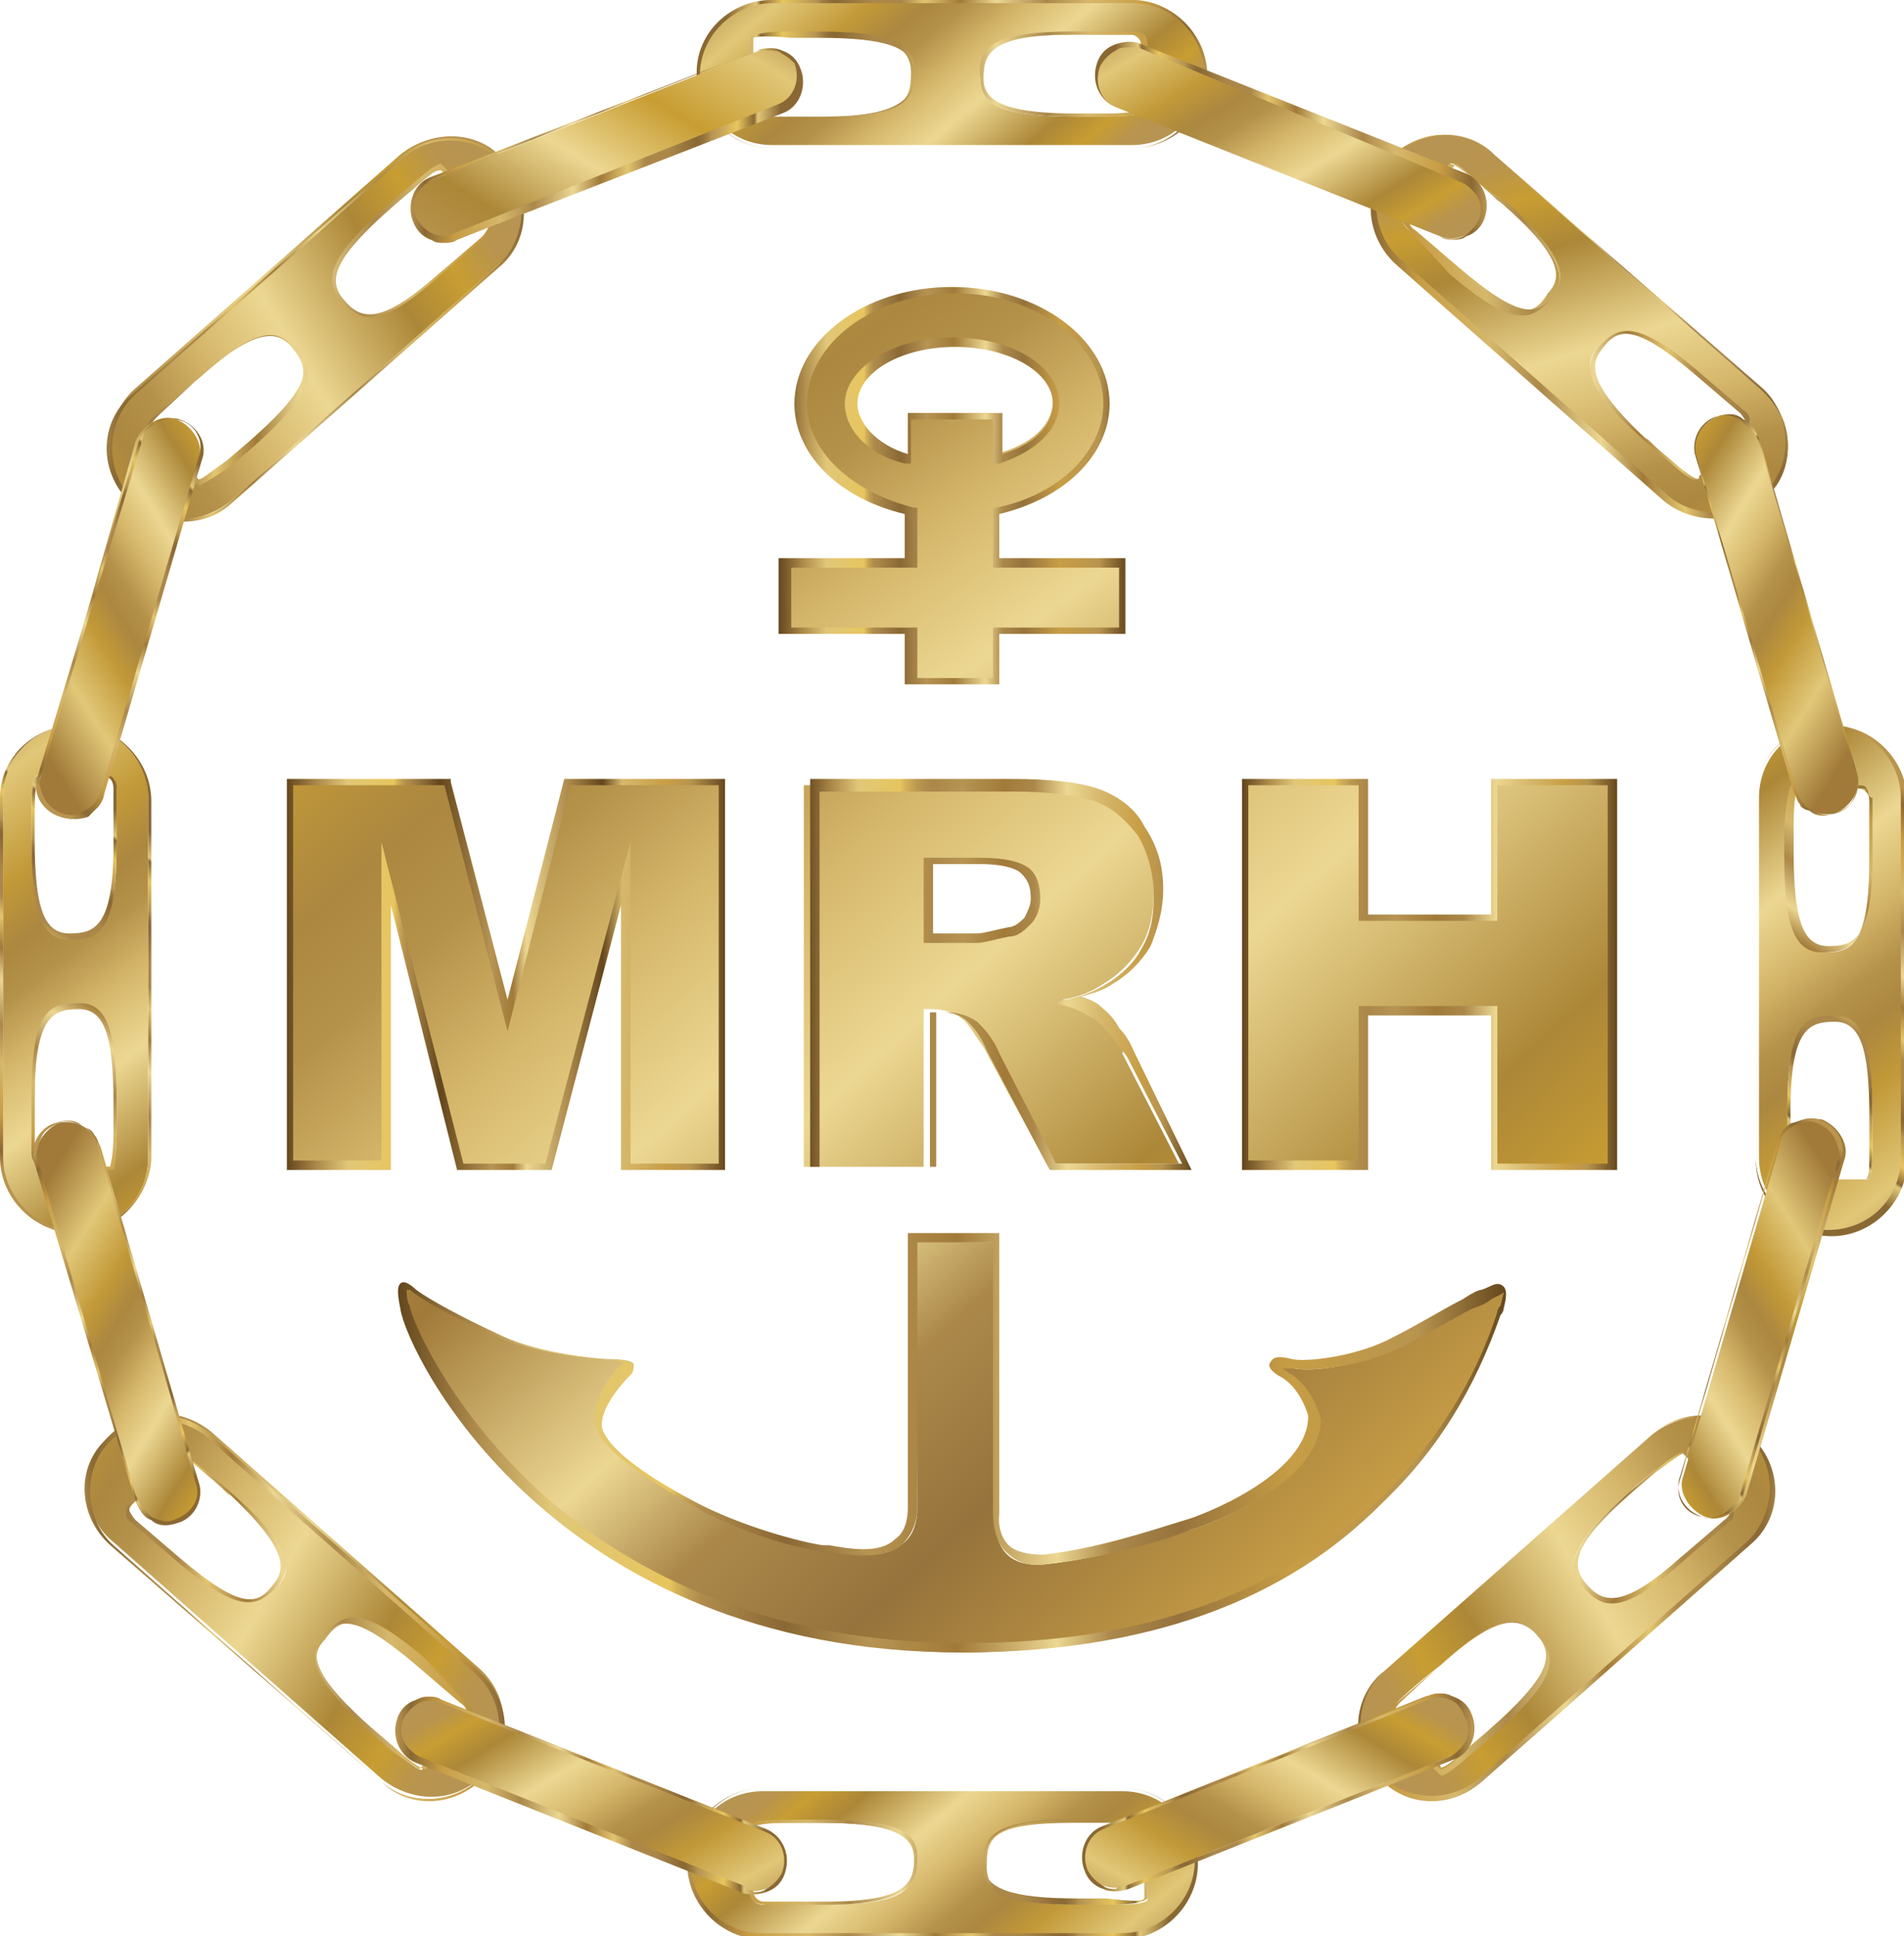 <?xml version="1.0" encoding="utf-8"?>
<!-- Generator: Adobe Illustrator 19.2.1, SVG Export Plug-In . SVG Version: 6.00 Build 0)  -->
<!DOCTYPE svg PUBLIC "-//W3C//DTD SVG 1.1//EN" "http://www.w3.org/Graphics/SVG/1.1/DTD/svg11.dtd">
<svg version="1.1" id="Layer_1" xmlns="http://www.w3.org/2000/svg" xmlns:xlink="http://www.w3.org/1999/xlink" x="0px" y="0px"
	 viewBox="0 0 60.4 61.4" enable-background="new 0 0 60.4 61.4" xml:space="preserve">
<g>
	<g>
		<linearGradient id="SVGID_1_" gradientUnits="userSpaceOnUse" x1="-0.784" y1="12.14" x2="33.049" y2="49.806">
			<stop  offset="0" style="stop-color:#A17A39"/>
			<stop  offset="0.169" style="stop-color:#E1C778"/>
			<stop  offset="0.305" style="stop-color:#C29938"/>
			<stop  offset="0.39" style="stop-color:#AB8740"/>
			<stop  offset="0.451" style="stop-color:#B5924A"/>
			<stop  offset="0.538" style="stop-color:#D6B86C"/>
			<stop  offset="0.635" style="stop-color:#ECD792"/>
			<stop  offset="0.784" style="stop-color:#AC8738"/>
			<stop  offset="0.861" style="stop-color:#C89D32"/>
			<stop  offset="0.919" style="stop-color:#B8944F"/>
			<stop  offset="1" style="stop-color:#B69453"/>
		</linearGradient>
		<polygon fill="url(#SVGID_1_)" points="16.1,32.2 14.2,24.8 9.2,24.8 9.2,37 12.3,37 12.3,27.7 14.7,37 17.5,37 19.8,27.7 
			19.8,37 22.9,37 22.9,24.8 18,24.8 		"/>
		<linearGradient id="SVGID_2_" gradientUnits="userSpaceOnUse" x1="9.095" y1="30.896" x2="23.033" y2="30.896">
			<stop  offset="0" style="stop-color:#63461C"/>
			<stop  offset="6.774630e-002" style="stop-color:#AB884A"/>
			<stop  offset="0.138" style="stop-color:#E1C778"/>
			<stop  offset="0.245" style="stop-color:#E7C55E"/>
			<stop  offset="0.251" style="stop-color:#D5B259"/>
			<stop  offset="0.263" style="stop-color:#BD9A51"/>
			<stop  offset="0.273" style="stop-color:#B08C4C"/>
			<stop  offset="0.282" style="stop-color:#AB884A"/>
			<stop  offset="0.349" style="stop-color:#63461C"/>
			<stop  offset="0.4" style="stop-color:#8A6834"/>
			<stop  offset="0.466" style="stop-color:#B69453"/>
			<stop  offset="0.515" style="stop-color:#A17A39"/>
			<stop  offset="0.546" style="stop-color:#ECD792"/>
			<stop  offset="0.643" style="stop-color:#AB884A"/>
			<stop  offset="0.719" style="stop-color:#63461C"/>
			<stop  offset="0.763" style="stop-color:#D6B86C"/>
			<stop  offset="0.867" style="stop-color:#C79D45"/>
			<stop  offset="0.919" style="stop-color:#B8944F"/>
			<stop  offset="1" style="stop-color:#63461C"/>
		</linearGradient>
		<path fill="url(#SVGID_2_)" d="M23,37.1h-3.3v-8.4l-2.2,8.4h-3l-2.1-8.4v8.4H9.1V24.7h5.2l0,0.1l1.8,6.9l1.8-7H23V37.1z M20,36.9
			h2.8V24.9h-4.7l-2,7.8l-2-7.8H9.3v11.9h2.8V26.7l2.6,10.2h2.6L20,26.7V36.9z"/>
	</g>
	<g>
		<linearGradient id="SVGID_3_" gradientUnits="userSpaceOnUse" x1="7.261" y1="5.59" x2="43.76" y2="45.758">
			<stop  offset="0" style="stop-color:#A17A39"/>
			<stop  offset="0.169" style="stop-color:#E1C778"/>
			<stop  offset="0.305" style="stop-color:#C29938"/>
			<stop  offset="0.39" style="stop-color:#AB8740"/>
			<stop  offset="0.451" style="stop-color:#B5924A"/>
			<stop  offset="0.538" style="stop-color:#D6B86C"/>
			<stop  offset="0.635" style="stop-color:#ECD792"/>
			<stop  offset="0.784" style="stop-color:#AC8738"/>
			<stop  offset="0.861" style="stop-color:#C89D32"/>
			<stop  offset="0.919" style="stop-color:#B8944F"/>
			<stop  offset="1" style="stop-color:#B69453"/>
		</linearGradient>
		<path fill="url(#SVGID_3_)" d="M35.3,32.7c-0.3-0.3-0.5-0.5-0.6-0.6c-0.2-0.1-0.5-0.3-1-0.4c0.6-0.1,1-0.3,1.3-0.5
			c0.5-0.3,0.9-0.7,1.2-1.2c0.3-0.5,0.4-1.1,0.4-1.7c0-0.8-0.2-1.4-0.6-2c-0.4-0.5-0.9-0.9-1.5-1.1s-1.5-0.3-2.7-0.3h-6.3V37h3.8V32
			h0.3c0.3,0,0.7,0.1,0.9,0.3c0.2,0.1,0.4,0.5,0.7,0.9l2,3.7h4.2l-1.8-3.5C35.7,33.3,35.6,33,35.3,32.7z M32.6,29.2
			c-0.2,0.2-0.4,0.3-0.6,0.4c-0.5,0.1-0.8,0.2-1,0.2h-1.6v-2.5h1.7c0.7,0,1.2,0.1,1.4,0.3s0.4,0.5,0.4,0.9
			C32.9,28.8,32.8,29,32.6,29.2z"/>
		<linearGradient id="SVGID_4_" gradientUnits="userSpaceOnUse" x1="25.544" y1="30.896" x2="37.844" y2="30.896">
			<stop  offset="0" style="stop-color:#63461C"/>
			<stop  offset="6.774630e-002" style="stop-color:#AB884A"/>
			<stop  offset="0.138" style="stop-color:#E1C778"/>
			<stop  offset="0.245" style="stop-color:#E7C55E"/>
			<stop  offset="0.259" style="stop-color:#D5B259"/>
			<stop  offset="0.286" style="stop-color:#BD9A51"/>
			<stop  offset="0.311" style="stop-color:#B08C4C"/>
			<stop  offset="0.331" style="stop-color:#AB884A"/>
			<stop  offset="0.406" style="stop-color:#B69453"/>
			<stop  offset="0.515" style="stop-color:#A17A39"/>
			<stop  offset="0.59" style="stop-color:#AB884A"/>
			<stop  offset="0.675" style="stop-color:#ECD792"/>
			<stop  offset="0.763" style="stop-color:#D6B86C"/>
			<stop  offset="0.867" style="stop-color:#C79D45"/>
			<stop  offset="0.919" style="stop-color:#B8944F"/>
			<stop  offset="1" style="stop-color:#63461C"/>
		</linearGradient>
		<path fill="url(#SVGID_4_)" d="M37.8,37.1h-4.5l-2-3.8c-0.2-0.5-0.5-0.8-0.6-0.9c-0.2-0.2-0.5-0.3-0.8-0.3h-0.2v4.9h-4V24.7h6.4
			c1.2,0,2.1,0.1,2.7,0.3c0.6,0.2,1.2,0.6,1.5,1.2c0.4,0.6,0.6,1.2,0.6,2c0,0.7-0.2,1.3-0.4,1.8c-0.3,0.5-0.7,0.9-1.2,1.2
			c-0.3,0.2-0.6,0.3-1,0.4c0.3,0.1,0.5,0.2,0.6,0.3c0.1,0.1,0.4,0.3,0.6,0.7l0,0c0.3,0.3,0.4,0.6,0.5,0.8L37.8,37.1z M33.5,36.9h4
			l-1.7-3.3c-0.1-0.2-0.3-0.4-0.5-0.7c-0.3-0.3-0.4-0.5-0.6-0.6c-0.2-0.1-0.5-0.3-0.9-0.4l-0.4-0.1l0.4-0.1c0.5-0.1,1-0.3,1.3-0.5
			c0.5-0.3,0.9-0.7,1.1-1.1c0.3-0.5,0.4-1,0.4-1.7c0-0.7-0.2-1.4-0.5-1.9c-0.4-0.5-0.8-0.9-1.4-1.1c-0.6-0.2-1.5-0.3-2.6-0.3h-6.1
			v11.9h3.5v-4.9h0.5c0.4,0,0.7,0.1,1,0.3c0.2,0.2,0.5,0.5,0.7,1L33.5,36.9z M31,29.9h-1.7v-2.7h1.8c0.7,0,1.2,0.1,1.5,0.3
			c0.3,0.2,0.4,0.6,0.4,1c0,0.3-0.1,0.6-0.3,0.8v0c-0.2,0.2-0.4,0.4-0.7,0.4C31.5,29.8,31.2,29.9,31,29.9z M29.6,29.6H31
			c0.2,0,0.5-0.1,1-0.2c0.2,0,0.4-0.2,0.5-0.3l0,0c0.1-0.2,0.2-0.4,0.2-0.6c0-0.4-0.1-0.6-0.3-0.8c-0.2-0.2-0.7-0.3-1.3-0.3h-1.5
			V29.6z"/>
	</g>
	<g>
		<linearGradient id="SVGID_5_" gradientUnits="userSpaceOnUse" x1="16.593" y1="-2.975258e-002" x2="56.759" y2="43.137">
			<stop  offset="0" style="stop-color:#A17A39"/>
			<stop  offset="0.169" style="stop-color:#E1C778"/>
			<stop  offset="0.305" style="stop-color:#C29938"/>
			<stop  offset="0.39" style="stop-color:#AB8740"/>
			<stop  offset="0.451" style="stop-color:#B5924A"/>
			<stop  offset="0.538" style="stop-color:#D6B86C"/>
			<stop  offset="0.635" style="stop-color:#ECD792"/>
			<stop  offset="0.784" style="stop-color:#AC8738"/>
			<stop  offset="0.861" style="stop-color:#C89D32"/>
			<stop  offset="0.919" style="stop-color:#B8944F"/>
			<stop  offset="1" style="stop-color:#B69453"/>
		</linearGradient>
		<polygon fill="url(#SVGID_5_)" points="47.4,24.8 47.4,29.1 43.3,29.1 43.3,24.8 39.5,24.8 39.5,37 43.3,37 43.3,32.1 47.4,32.1 
			47.4,37 51.2,37 51.2,24.8 		"/>
		<linearGradient id="SVGID_6_" gradientUnits="userSpaceOnUse" x1="39.421" y1="30.896" x2="51.317" y2="30.896">
			<stop  offset="0" style="stop-color:#63461C"/>
			<stop  offset="6.774630e-002" style="stop-color:#AB884A"/>
			<stop  offset="0.138" style="stop-color:#E1C778"/>
			<stop  offset="0.245" style="stop-color:#E7C55E"/>
			<stop  offset="0.259" style="stop-color:#D5B259"/>
			<stop  offset="0.286" style="stop-color:#BD9A51"/>
			<stop  offset="0.311" style="stop-color:#B08C4C"/>
			<stop  offset="0.331" style="stop-color:#AB884A"/>
			<stop  offset="0.406" style="stop-color:#B69453"/>
			<stop  offset="0.515" style="stop-color:#A17A39"/>
			<stop  offset="0.59" style="stop-color:#AB884A"/>
			<stop  offset="0.675" style="stop-color:#ECD792"/>
			<stop  offset="0.763" style="stop-color:#D6B86C"/>
			<stop  offset="0.867" style="stop-color:#C79D45"/>
			<stop  offset="0.919" style="stop-color:#B8944F"/>
			<stop  offset="1" style="stop-color:#63461C"/>
		</linearGradient>
		<path fill="url(#SVGID_6_)" d="M51.3,37.1h-4v-4.9h-3.9v4.9h-4V24.7h4v4.3h3.9v-4.3h4V37.1z M47.5,36.9h3.5V24.9h-3.5v4.3h-4.4
			v-4.3h-3.5v11.9h3.5v-4.9h4.4V36.9z"/>
	</g>
</g>
<g>
	<linearGradient id="SVGID_7_" gradientUnits="userSpaceOnUse" x1="25.306" y1="-3.494" x2="34.238" y2="7.138">
		<stop  offset="0" style="stop-color:#A17A39"/>
		<stop  offset="0.169" style="stop-color:#E1C778"/>
		<stop  offset="0.305" style="stop-color:#C29938"/>
		<stop  offset="0.39" style="stop-color:#AB8740"/>
		<stop  offset="0.451" style="stop-color:#B5924A"/>
		<stop  offset="0.538" style="stop-color:#D6B86C"/>
		<stop  offset="0.635" style="stop-color:#ECD792"/>
		<stop  offset="0.784" style="stop-color:#AC8738"/>
		<stop  offset="0.861" style="stop-color:#C89D32"/>
		<stop  offset="0.919" style="stop-color:#B8944F"/>
		<stop  offset="1" style="stop-color:#B69453"/>
	</linearGradient>
	<path fill="url(#SVGID_7_)" d="M35.9,0H24.5c-1.3,0-2.3,1-2.3,2.3c0,1.3,1,2.3,2.3,2.3h11.4c1.3,0,2.3-1,2.3-2.3
		C38.2,1.1,37.2,0,35.9,0z M26.1,3.7c-1.2,0-1.7,0-1.9,0c0,0-0.4,0-0.4-0.4s0-1.6,0-1.6l0-0.4c0,0-0.2-0.2,1.1-0.2
		c0.6,0,0.9,0,0.9,0c2.3,0,3.1,0.3,3.1,1.2S28.7,3.7,26.1,3.7z M35.1,3.7c-0.6,0-0.9,0-0.9,0c-2.3,0-3.1-0.3-3.1-1.2
		s0.2-1.4,2.9-1.4c1.2,0,1.7,0,1.9,0c0,0,0.4,0,0.4,0.4s0,1.6,0,1.6l0,0.4C36.2,3.5,36.4,3.7,35.1,3.7z"/>
	<linearGradient id="SVGID_8_" gradientUnits="userSpaceOnUse" x1="22.175" y1="2.361" x2="38.275" y2="2.361">
		<stop  offset="0" style="stop-color:#8A6834"/>
		<stop  offset="5.482701e-002" style="stop-color:#8A6834"/>
		<stop  offset="0.113" style="stop-color:#E1C778"/>
		<stop  offset="0.122" style="stop-color:#8A6834"/>
		<stop  offset="0.165" style="stop-color:#E7C55E"/>
		<stop  offset="0.231" style="stop-color:#B69453"/>
		<stop  offset="0.243" style="stop-color:#A07E43"/>
		<stop  offset="0.257" style="stop-color:#8F6D37"/>
		<stop  offset="0.268" style="stop-color:#8A6834"/>
		<stop  offset="0.342" style="stop-color:#AB884A"/>
		<stop  offset="0.399" style="stop-color:#AB884A"/>
		<stop  offset="0.445" style="stop-color:#E3C56F"/>
		<stop  offset="0.515" style="stop-color:#A17A39"/>
		<stop  offset="0.585" style="stop-color:#ECD792"/>
		<stop  offset="0.685" style="stop-color:#AB884A"/>
		<stop  offset="0.768" style="stop-color:#D6B86C"/>
		<stop  offset="0.883" style="stop-color:#C79D45"/>
		<stop  offset="0.963" style="stop-color:#8A6834"/>
		<stop  offset="1" style="stop-color:#B8944F"/>
	</linearGradient>
	<path fill="url(#SVGID_8_)" d="M35.9,4.7H24.5c-1.3,0-2.4-1.1-2.4-2.4S23.2,0,24.5,0h11.4c1.3,0,2.4,1.1,2.4,2.4S37.2,4.7,35.9,4.7
		z M24.5,0.1c-1.2,0-2.3,1-2.3,2.3s1,2.3,2.3,2.3h11.4c1.2,0,2.3-1,2.3-2.3s-1-2.3-2.3-2.3H24.5z M24.2,3.7c-0.1,0-0.2,0-0.3-0.1
		c-0.1-0.1-0.1-0.2-0.1-0.3c0-0.4,0-1.6,0-1.6l0-0.4c0,0,0,0,0-0.1c0,0,0.1-0.2,1.2-0.2h0.9C28.1,1,29,1.3,29,2.2
		c0,0.8-0.2,1.5-2.9,1.5L24.2,3.7C24.2,3.7,24.2,3.7,24.2,3.7z M23.9,1.2L23.9,1.2l0,0.5c0,0,0,1.2,0,1.6c0,0.1,0,0.2,0.1,0.3
		c0.1,0.1,0.3,0.1,0.3,0.1h1.9c2.6,0,2.8-0.6,2.8-1.4c0-0.8-0.9-1.1-3-1.1h-0.9C24.1,1.1,23.9,1.2,23.9,1.2z M35.1,3.7h-0.9
		c-2.3,0-3.1-0.3-3.1-1.2C31,1.6,31.3,1,34,1h1.9c0,0,0.2,0,0.4,0.1c0.1,0.1,0.1,0.2,0.1,0.3c0,0.4,0,1.6,0,1.6l0,0.4c0,0,0,0,0,0.1
		C36.3,3.6,36.2,3.7,35.1,3.7z M35.9,1.1C35.9,1.1,35.8,1.1,35.9,1.1l-1.9,0c-2.6,0-2.8,0.6-2.8,1.4c0,0.8,0.9,1.1,3,1.1h0.9
		c0.8,0,1-0.1,1.1-0.1l0,0l0-0.4c0,0,0-1.2,0-1.6c0-0.1,0-0.2-0.1-0.3C36,1.1,35.9,1.1,35.9,1.1z"/>
</g>
<g>
	
		<linearGradient id="SVGID_9_" gradientUnits="userSpaceOnUse" x1="110.68" y1="77.865" x2="91.211" y2="66.146" gradientTransform="matrix(0.748 0.663 -0.663 0.748 23.547 -106.796)">
		<stop  offset="0" style="stop-color:#A17A39"/>
		<stop  offset="0.169" style="stop-color:#E1C778"/>
		<stop  offset="0.305" style="stop-color:#C29938"/>
		<stop  offset="0.39" style="stop-color:#AB8740"/>
		<stop  offset="0.451" style="stop-color:#B5924A"/>
		<stop  offset="0.538" style="stop-color:#D6B86C"/>
		<stop  offset="0.635" style="stop-color:#ECD792"/>
		<stop  offset="0.784" style="stop-color:#AC8738"/>
		<stop  offset="0.861" style="stop-color:#C89D32"/>
		<stop  offset="0.919" style="stop-color:#B8944F"/>
		<stop  offset="1" style="stop-color:#B69453"/>
	</linearGradient>
	<path fill="url(#SVGID_9_)" d="M55.9,12.4l-8.5-7.5C46.5,4,45,4.1,44.1,5c-0.8,1-0.8,2.4,0.2,3.3l8.5,7.5c1,0.8,2.4,0.8,3.3-0.2
		C57,14.7,56.9,13.2,55.9,12.4z M46.1,8.5c-0.9-0.8-1.2-1.1-1.4-1.2c0,0-0.4-0.3-0.1-0.6c0.3-0.3,1.1-1.2,1.1-1.2l0.3-0.3
		c0,0,0-0.2,0.9,0.6c0.5,0.4,0.6,0.6,0.7,0.6c1.7,1.5,2.1,2.3,1.5,2.9C48.7,10,48.1,10.3,46.1,8.5z M52.9,14.5
		c-0.5-0.4-0.6-0.6-0.7-0.6c-1.7-1.5-2.1-2.3-1.5-2.9c0.6-0.6,1.1-0.9,3.1,0.8c0.9,0.8,1.2,1.1,1.4,1.2c0,0,0.4,0.3,0.1,0.6
		s-1.1,1.2-1.1,1.2l-0.3,0.3C53.9,15.2,53.9,15.4,52.9,14.5z"/>
	<linearGradient id="SVGID_10_" gradientUnits="userSpaceOnUse" x1="60.455" y1="9.231" x2="43.267" y2="11.044">
		<stop  offset="0" style="stop-color:#8A6834"/>
		<stop  offset="5.482701e-002" style="stop-color:#8A6834"/>
		<stop  offset="0.113" style="stop-color:#E1C778"/>
		<stop  offset="0.122" style="stop-color:#8A6834"/>
		<stop  offset="0.165" style="stop-color:#E7C55E"/>
		<stop  offset="0.231" style="stop-color:#B69453"/>
		<stop  offset="0.243" style="stop-color:#A07E43"/>
		<stop  offset="0.257" style="stop-color:#8F6D37"/>
		<stop  offset="0.268" style="stop-color:#8A6834"/>
		<stop  offset="0.342" style="stop-color:#AB884A"/>
		<stop  offset="0.399" style="stop-color:#AB884A"/>
		<stop  offset="0.445" style="stop-color:#E3C56F"/>
		<stop  offset="0.515" style="stop-color:#A17A39"/>
		<stop  offset="0.585" style="stop-color:#ECD792"/>
		<stop  offset="0.685" style="stop-color:#AB884A"/>
		<stop  offset="0.768" style="stop-color:#D6B86C"/>
		<stop  offset="0.883" style="stop-color:#C79D45"/>
		<stop  offset="0.963" style="stop-color:#8A6834"/>
		<stop  offset="1" style="stop-color:#B8944F"/>
	</linearGradient>
	<path fill="url(#SVGID_10_)" d="M52.8,15.9l-8.5-7.5c-1-0.9-1.1-2.4-0.2-3.3c0.9-1,2.4-1.1,3.3-0.2l8.5,7.5c1,0.9,1.1,2.4,0.2,3.3
		C55.3,16.6,53.8,16.7,52.8,15.9z M47.4,4.9C46.4,4,45,4.1,44.2,5s-0.7,2.4,0.2,3.2l8.5,7.5c0.9,0.8,2.4,0.7,3.2-0.2
		c0.8-0.9,0.7-2.4-0.2-3.2L47.4,4.9z M44.7,7.3c0,0-0.2-0.2-0.2-0.3c0-0.1,0-0.2,0.1-0.3c0.3-0.3,1.1-1.2,1.1-1.2l0.3-0.3
		c0,0,0,0,0,0c0,0,0.1-0.1,1,0.7l0.7,0.6c1.7,1.5,2.1,2.3,1.5,3c-0.6,0.6-1.1,1-3.2-0.8L44.7,7.3C44.7,7.3,44.7,7.3,44.7,7.3z
		 M46.2,5.2L46.2,5.2l-0.3,0.3c0,0-0.8,0.9-1.1,1.2c-0.1,0.1-0.1,0.2-0.1,0.3c0,0.2,0.2,0.3,0.2,0.3l1.4,1.2c2,1.7,2.5,1.5,3,0.8
		c0.5-0.6,0.1-1.4-1.5-2.9L47,5.9C46.4,5.3,46.2,5.2,46.2,5.2z M52.9,14.6L52.2,14c-1.7-1.5-2.1-2.3-1.5-3c0.6-0.6,1.1-1,3.2,0.8
		l1.4,1.2c0,0,0.2,0.1,0.2,0.3c0,0.1,0,0.2-0.1,0.3c-0.3,0.3-1.1,1.2-1.1,1.2l-0.3,0.3c0,0,0,0,0,0C53.8,15.3,53.7,15.3,52.9,14.6z
		 M55.2,13.1C55.2,13.1,55.2,13.1,55.2,13.1l-1.4-1.2c-2-1.7-2.5-1.5-3-0.8c-0.5,0.6-0.1,1.4,1.5,2.9l0.7,0.6
		c0.6,0.5,0.8,0.6,0.9,0.6l0,0l0.3-0.3c0,0,0.8-0.9,1.1-1.2c0.1-0.1,0.1-0.2,0.1-0.3C55.3,13.2,55.2,13.1,55.2,13.1z"/>
</g>
<g>
	
		<linearGradient id="SVGID_11_" gradientUnits="userSpaceOnUse" x1="46.283" y1="13.77" x2="53.654" y2="22.544" gradientTransform="matrix(0.827 0.33 -0.518 1.301 8.916 -36.313)">
		<stop  offset="0" style="stop-color:#A17A39"/>
		<stop  offset="0.169" style="stop-color:#E1C778"/>
		<stop  offset="0.305" style="stop-color:#C29938"/>
		<stop  offset="0.39" style="stop-color:#AB8740"/>
		<stop  offset="0.451" style="stop-color:#B5924A"/>
		<stop  offset="0.538" style="stop-color:#D6B86C"/>
		<stop  offset="0.635" style="stop-color:#ECD792"/>
		<stop  offset="0.784" style="stop-color:#AC8738"/>
		<stop  offset="0.861" style="stop-color:#C89D32"/>
		<stop  offset="0.919" style="stop-color:#B8944F"/>
		<stop  offset="1" style="stop-color:#B69453"/>
	</linearGradient>
	<path fill="url(#SVGID_11_)" d="M45.7,7.5L35.4,3.4c-0.5-0.2-0.8-0.8-0.6-1.3v0c0.2-0.5,0.8-0.8,1.3-0.6l10.3,4.1
		C47,5.8,47.2,6.4,47,6.9v0C46.8,7.4,46.2,7.7,45.7,7.5z"/>
	<linearGradient id="SVGID_12_" gradientUnits="userSpaceOnUse" x1="34.703" y1="4.487" x2="47.137" y2="4.487">
		<stop  offset="0" style="stop-color:#8A6834"/>
		<stop  offset="5.482701e-002" style="stop-color:#8A6834"/>
		<stop  offset="0.113" style="stop-color:#E1C778"/>
		<stop  offset="0.122" style="stop-color:#8A6834"/>
		<stop  offset="0.165" style="stop-color:#E7C55E"/>
		<stop  offset="0.231" style="stop-color:#B69453"/>
		<stop  offset="0.243" style="stop-color:#A07E43"/>
		<stop  offset="0.257" style="stop-color:#8F6D37"/>
		<stop  offset="0.268" style="stop-color:#8A6834"/>
		<stop  offset="0.342" style="stop-color:#AB884A"/>
		<stop  offset="0.399" style="stop-color:#AB884A"/>
		<stop  offset="0.445" style="stop-color:#E3C56F"/>
		<stop  offset="0.515" style="stop-color:#A17A39"/>
		<stop  offset="0.585" style="stop-color:#ECD792"/>
		<stop  offset="0.685" style="stop-color:#AB884A"/>
		<stop  offset="0.768" style="stop-color:#D6B86C"/>
		<stop  offset="0.883" style="stop-color:#C79D45"/>
		<stop  offset="0.963" style="stop-color:#8A6834"/>
		<stop  offset="1" style="stop-color:#B8944F"/>
	</linearGradient>
	<path fill="url(#SVGID_12_)" d="M46.1,7.6c-0.1,0-0.3,0-0.4-0.1L35.4,3.4c-0.5-0.2-0.8-0.8-0.6-1.4c0.1-0.3,0.3-0.5,0.6-0.6
		c0.3-0.1,0.6-0.1,0.8,0l10.3,4.1c0.5,0.2,0.8,0.8,0.6,1.4c-0.1,0.3-0.3,0.5-0.6,0.6C46.4,7.6,46.2,7.6,46.1,7.6z M35.8,1.5
		c-0.1,0-0.3,0-0.4,0.1c-0.2,0.1-0.4,0.3-0.5,0.5c-0.2,0.5,0,1.1,0.5,1.3l10.3,4.1c0.2,0.1,0.5,0.1,0.7,0c0.2-0.1,0.4-0.3,0.5-0.5
		s0.1-0.5,0-0.7c-0.1-0.2-0.3-0.4-0.5-0.5L36.1,1.5C36,1.5,35.9,1.5,35.8,1.5z"/>
</g>
<g>
	
		<linearGradient id="SVGID_13_" gradientUnits="userSpaceOnUse" x1="298.175" y1="23.194" x2="285.842" y2="39.278" gradientTransform="matrix(-1 0 0 1 294.542 0)">
		<stop  offset="0" style="stop-color:#A17A39"/>
		<stop  offset="0.169" style="stop-color:#E1C778"/>
		<stop  offset="0.305" style="stop-color:#C29938"/>
		<stop  offset="0.39" style="stop-color:#AB8740"/>
		<stop  offset="0.451" style="stop-color:#B5924A"/>
		<stop  offset="0.538" style="stop-color:#D6B86C"/>
		<stop  offset="0.635" style="stop-color:#ECD792"/>
		<stop  offset="0.784" style="stop-color:#AC8738"/>
		<stop  offset="0.861" style="stop-color:#C89D32"/>
		<stop  offset="0.919" style="stop-color:#B8944F"/>
		<stop  offset="1" style="stop-color:#B69453"/>
	</linearGradient>
	<path fill="url(#SVGID_13_)" d="M2.4,39c1.3,0,2.3-1,2.3-2.3V25.3c0-1.3-1-2.3-2.3-2.3c-1.3,0-2.3,1-2.3,2.3v11.4
		C0,38,1.1,39,2.4,39z M2.2,29.7c-0.8,0-1.2-0.8-1.2-3.1c0-0.1,0-0.3,0-0.9c0-1.3,0.2-1.1,0.2-1.1l0.4,0c0,0,1.2,0,1.6,0
		S3.7,25,3.7,25c0,0.2,0,0.7,0,1.9C3.7,29.5,3.1,29.7,2.2,29.7z M3.5,37l-0.4,0c0,0-1.2,0-1.6,0s-0.4-0.4-0.4-0.4c0-0.2,0-0.7,0-1.9
		c0-2.7,0.6-2.9,1.4-2.9s1.2,0.8,1.2,3.1c0,0.1,0,0.3,0,0.9C3.7,37.2,3.5,37,3.5,37z"/>
	
		<linearGradient id="SVGID_14_" gradientUnits="userSpaceOnUse" x1="289.07" y1="26.021" x2="295.538" y2="36.392" gradientTransform="matrix(-1 0 0 1 294.542 0)">
		<stop  offset="0" style="stop-color:#8A6834"/>
		<stop  offset="5.482701e-002" style="stop-color:#8A6834"/>
		<stop  offset="0.113" style="stop-color:#E1C778"/>
		<stop  offset="0.122" style="stop-color:#8A6834"/>
		<stop  offset="0.165" style="stop-color:#E7C55E"/>
		<stop  offset="0.231" style="stop-color:#B69453"/>
		<stop  offset="0.243" style="stop-color:#A07E43"/>
		<stop  offset="0.257" style="stop-color:#8F6D37"/>
		<stop  offset="0.268" style="stop-color:#8A6834"/>
		<stop  offset="0.342" style="stop-color:#AB884A"/>
		<stop  offset="0.399" style="stop-color:#AB884A"/>
		<stop  offset="0.445" style="stop-color:#E3C56F"/>
		<stop  offset="0.515" style="stop-color:#A17A39"/>
		<stop  offset="0.585" style="stop-color:#ECD792"/>
		<stop  offset="0.685" style="stop-color:#AB884A"/>
		<stop  offset="0.768" style="stop-color:#D6B86C"/>
		<stop  offset="0.883" style="stop-color:#C79D45"/>
		<stop  offset="0.963" style="stop-color:#8A6834"/>
		<stop  offset="1" style="stop-color:#B8944F"/>
	</linearGradient>
	<path fill="url(#SVGID_14_)" d="M2.4,39.1C1.1,39.1,0,38,0,36.7l0-11.4C0,24,1.1,23,2.4,23s2.4,1.1,2.4,2.4v11.4
		C4.7,38,3.7,39.1,2.4,39.1z M0.1,36.7c0,1.2,1,2.3,2.3,2.3s2.3-1,2.3-2.3V25.3c0-1.2-1-2.3-2.3-2.3s-2.3,1-2.3,2.3V36.7z M3.7,25
		v1.9c0,2.7-0.6,2.9-1.5,2.9c-0.9,0-1.2-0.9-1.2-3.1v-0.9c0-1.1,0.1-1.2,0.2-1.2c0,0,0,0,0.1,0l0.4,0c0,0,1.2,0,1.6,0
		c0.1,0,0.3,0,0.3,0.1C3.7,24.8,3.7,24.9,3.7,25C3.7,25,3.7,25,3.7,25z M1.1,25.7v0.9c0,2.2,0.3,3,1.1,3c0.8,0,1.4-0.2,1.4-2.8V25
		c0,0,0-0.2-0.1-0.3c-0.1-0.1-0.1-0.1-0.3-0.1c-0.4,0-1.6,0-1.6,0l-0.4,0l0,0C1.2,24.7,1.1,24.9,1.1,25.7z M3.6,37.1
		C3.5,37.1,3.5,37.1,3.6,37.1l-0.5,0c0,0-1.2,0-1.6,0c-0.1,0-0.3,0-0.3-0.1C1,36.8,1,36.6,1,36.6v-1.9c0-2.7,0.6-2.9,1.5-2.9
		c0.9,0,1.2,0.9,1.2,3.1v0.9C3.7,37,3.6,37.1,3.6,37.1z M1.2,36.9C1.3,37,1.3,37,1.5,37c0.4,0,1.6,0,1.6,0l0.4,0l0,0
		c0-0.1,0.1-0.3,0.1-1.1V35c0-2.2-0.3-3-1.1-3c-0.8,0-1.4,0.2-1.4,2.8v1.9c0,0,0,0,0,0C1.1,36.7,1.1,36.8,1.2,36.9z"/>
</g>
<g>
	
		<linearGradient id="SVGID_15_" gradientUnits="userSpaceOnUse" x1="298.924" y1="19.102" x2="277.501" y2="6.206" gradientTransform="matrix(-1 0 0 1 294.542 0)">
		<stop  offset="0" style="stop-color:#A17A39"/>
		<stop  offset="0.169" style="stop-color:#E1C778"/>
		<stop  offset="0.305" style="stop-color:#C29938"/>
		<stop  offset="0.39" style="stop-color:#AB8740"/>
		<stop  offset="0.451" style="stop-color:#B5924A"/>
		<stop  offset="0.538" style="stop-color:#D6B86C"/>
		<stop  offset="0.635" style="stop-color:#ECD792"/>
		<stop  offset="0.784" style="stop-color:#AC8738"/>
		<stop  offset="0.861" style="stop-color:#C89D32"/>
		<stop  offset="0.919" style="stop-color:#B8944F"/>
		<stop  offset="1" style="stop-color:#B69453"/>
	</linearGradient>
	<path fill="url(#SVGID_15_)" d="M4,15.7c0.8,1,2.3,1,3.3,0.2l8.5-7.5c1-0.8,1-2.3,0.2-3.3c-0.8-1-2.3-1-3.3-0.2l-8.5,7.5
		C3.3,13.3,3.2,14.8,4,15.7z M10.9,9.5c-0.6-0.6-0.2-1.4,1.5-2.9c0.1-0.1,0.2-0.2,0.7-0.6c1-0.9,0.9-0.6,0.9-0.6l0.3,0.3
		c0,0,0.8,0.9,1.1,1.2s-0.1,0.6-0.1,0.6c-0.1,0.1-0.5,0.5-1.4,1.2C12,10.4,11.4,10.1,10.9,9.5z M6.3,15.3L6,15c0,0-0.8-0.9-1.1-1.2
		s0.1-0.6,0.1-0.6C5.1,13,5.5,12.7,6.3,12c2-1.8,2.6-1.5,3.1-0.8s0.2,1.4-1.5,2.9c-0.1,0.1-0.2,0.2-0.7,0.6
		C6.2,15.5,6.3,15.3,6.3,15.3z"/>
	
		<linearGradient id="SVGID_16_" gradientUnits="userSpaceOnUse" x1="294.851" y1="9.345" x2="277.663" y2="11.158" gradientTransform="matrix(-1 0 0 1 294.542 0)">
		<stop  offset="0" style="stop-color:#8A6834"/>
		<stop  offset="5.482701e-002" style="stop-color:#8A6834"/>
		<stop  offset="0.113" style="stop-color:#E1C778"/>
		<stop  offset="0.122" style="stop-color:#8A6834"/>
		<stop  offset="0.165" style="stop-color:#E7C55E"/>
		<stop  offset="0.231" style="stop-color:#B69453"/>
		<stop  offset="0.243" style="stop-color:#A07E43"/>
		<stop  offset="0.257" style="stop-color:#8F6D37"/>
		<stop  offset="0.268" style="stop-color:#8A6834"/>
		<stop  offset="0.342" style="stop-color:#AB884A"/>
		<stop  offset="0.399" style="stop-color:#AB884A"/>
		<stop  offset="0.445" style="stop-color:#E3C56F"/>
		<stop  offset="0.515" style="stop-color:#A17A39"/>
		<stop  offset="0.585" style="stop-color:#ECD792"/>
		<stop  offset="0.685" style="stop-color:#AB884A"/>
		<stop  offset="0.768" style="stop-color:#D6B86C"/>
		<stop  offset="0.883" style="stop-color:#C79D45"/>
		<stop  offset="0.963" style="stop-color:#8A6834"/>
		<stop  offset="1" style="stop-color:#B8944F"/>
	</linearGradient>
	<path fill="url(#SVGID_16_)" d="M4,15.8c-0.9-1-0.8-2.5,0.2-3.3l8.5-7.5c1-0.9,2.5-0.8,3.3,0.2c0.9,1,0.8,2.5-0.2,3.3L7.3,16
		C6.4,16.8,4.9,16.7,4,15.8z M4.3,12.5c-0.9,0.8-1,2.3-0.2,3.2c0.8,0.9,2.3,1,3.2,0.2l8.5-7.5c0.9-0.8,1-2.3,0.2-3.2s-2.3-1-3.2-0.2
		L4.3,12.5z M15.4,7.5L14,8.7c-2,1.8-2.6,1.5-3.2,0.8c-0.6-0.7-0.2-1.5,1.5-3l0.7-0.6c0.8-0.7,0.9-0.7,1-0.7c0,0,0,0,0,0l0.3,0.3
		c0,0,0.8,0.9,1.1,1.2c0.1,0.1,0.1,0.2,0.1,0.3C15.6,7.3,15.5,7.4,15.4,7.5C15.4,7.5,15.4,7.5,15.4,7.5z M13.1,6l-0.7,0.6
		c-1.6,1.4-2.1,2.2-1.5,2.9c0.5,0.6,1.1,0.9,3-0.8l1.4-1.2c0,0,0.1-0.1,0.2-0.3c0-0.1,0-0.2-0.1-0.3c-0.3-0.3-1.1-1.2-1.1-1.2
		L14,5.4l0,0C13.9,5.4,13.7,5.4,13.1,6z M6.3,15.4C6.3,15.3,6.2,15.3,6.3,15.4L5.9,15c0,0-0.8-0.9-1.1-1.2c-0.1-0.1-0.1-0.2-0.1-0.3
		c0-0.2,0.2-0.3,0.2-0.3l1.4-1.2c2-1.8,2.6-1.5,3.2-0.8c0.6,0.7,0.2,1.5-1.5,3l-0.7,0.6C6.4,15.4,6.3,15.4,6.3,15.4z M4.8,13.5
		c0,0.1,0,0.2,0.1,0.3C5.2,14.1,6,14.9,6,14.9l0.3,0.3l0,0c0.1,0,0.2-0.1,0.9-0.6L7.9,14c1.6-1.4,2.1-2.2,1.5-2.9
		c-0.5-0.6-1.1-0.9-3,0.8L5,13.2c0,0,0,0,0,0C4.9,13.3,4.8,13.4,4.8,13.5z"/>
</g>
<g>
	
		<linearGradient id="SVGID_17_" gradientUnits="userSpaceOnUse" x1="290.846" y1="-48.084" x2="298.217" y2="-39.31" gradientTransform="matrix(-0.827 0.33 0.518 1.301 285.626 -36.313)">
		<stop  offset="0" style="stop-color:#A17A39"/>
		<stop  offset="0.169" style="stop-color:#E1C778"/>
		<stop  offset="0.389" style="stop-color:#C89D32"/>
		<stop  offset="0.608" style="stop-color:#ECD792"/>
		<stop  offset="0.83" style="stop-color:#AC8738"/>
		<stop  offset="1" style="stop-color:#B8944F"/>
	</linearGradient>
	<path fill="url(#SVGID_17_)" d="M14.5,7.6l10.3-4.1c0.5-0.2,0.8-0.8,0.6-1.3l0,0c-0.2-0.5-0.8-0.8-1.3-0.6L13.7,5.7
		c-0.5,0.2-0.8,0.8-0.6,1.3l0,0C13.3,7.6,13.9,7.8,14.5,7.6z"/>
	
		<linearGradient id="SVGID_18_" gradientUnits="userSpaceOnUse" x1="269.099" y1="4.601" x2="281.533" y2="4.601" gradientTransform="matrix(-1 0 0 1 294.542 0)">
		<stop  offset="0" style="stop-color:#8A6834"/>
		<stop  offset="5.482701e-002" style="stop-color:#8A6834"/>
		<stop  offset="0.113" style="stop-color:#E1C778"/>
		<stop  offset="0.122" style="stop-color:#8A6834"/>
		<stop  offset="0.165" style="stop-color:#E7C55E"/>
		<stop  offset="0.231" style="stop-color:#B69453"/>
		<stop  offset="0.243" style="stop-color:#A07E43"/>
		<stop  offset="0.257" style="stop-color:#8F6D37"/>
		<stop  offset="0.268" style="stop-color:#8A6834"/>
		<stop  offset="0.342" style="stop-color:#AB884A"/>
		<stop  offset="0.399" style="stop-color:#AB884A"/>
		<stop  offset="0.445" style="stop-color:#E3C56F"/>
		<stop  offset="0.515" style="stop-color:#A17A39"/>
		<stop  offset="0.585" style="stop-color:#ECD792"/>
		<stop  offset="0.685" style="stop-color:#AB884A"/>
		<stop  offset="0.768" style="stop-color:#D6B86C"/>
		<stop  offset="0.883" style="stop-color:#C79D45"/>
		<stop  offset="0.963" style="stop-color:#8A6834"/>
		<stop  offset="1" style="stop-color:#B8944F"/>
	</linearGradient>
	<path fill="url(#SVGID_18_)" d="M13.7,7.6c-0.3-0.1-0.5-0.3-0.6-0.6c-0.2-0.5,0-1.2,0.6-1.4L24,1.6c0.3-0.1,0.6-0.1,0.8,0
		c0.3,0.1,0.5,0.3,0.6,0.6c0.2,0.5,0,1.2-0.6,1.4L14.5,7.6c-0.1,0.1-0.3,0.1-0.4,0.1C13.9,7.7,13.8,7.7,13.7,7.6z M24,1.6L13.7,5.7
		c-0.2,0.1-0.4,0.3-0.5,0.5c-0.1,0.2-0.1,0.5,0,0.7s0.3,0.4,0.5,0.5c0.2,0.1,0.5,0.1,0.7,0l10.3-4.1c0.5-0.2,0.7-0.8,0.5-1.3
		C25.2,2,25,1.8,24.8,1.7c-0.1-0.1-0.3-0.1-0.4-0.1C24.2,1.6,24.1,1.6,24,1.6z"/>
</g>
<g>
	
		<linearGradient id="SVGID_19_" gradientUnits="userSpaceOnUse" x1="294.343" y1="21.835" x2="285.01" y2="16.085" gradientTransform="matrix(-1 0 0 1 294.542 0)">
		<stop  offset="0" style="stop-color:#A17A39"/>
		<stop  offset="0.169" style="stop-color:#E1C778"/>
		<stop  offset="0.305" style="stop-color:#C29938"/>
		<stop  offset="0.39" style="stop-color:#AB8740"/>
		<stop  offset="0.451" style="stop-color:#B5924A"/>
		<stop  offset="0.538" style="stop-color:#D6B86C"/>
		<stop  offset="0.635" style="stop-color:#ECD792"/>
		<stop  offset="0.784" style="stop-color:#AC8738"/>
		<stop  offset="0.861" style="stop-color:#C89D32"/>
		<stop  offset="0.919" style="stop-color:#B8944F"/>
		<stop  offset="1" style="stop-color:#B69453"/>
	</linearGradient>
	<path fill="url(#SVGID_19_)" d="M3.2,25.2l3.1-10.6c0.2-0.5-0.2-1.1-0.7-1.3l0,0c-0.5-0.2-1.1,0.2-1.3,0.7L1.3,24.6
		c-0.2,0.5,0.2,1.1,0.7,1.3h0C2.5,26.1,3.1,25.7,3.2,25.2z"/>
	
		<linearGradient id="SVGID_20_" gradientUnits="userSpaceOnUse" x1="286.684" y1="15.312" x2="294.601" y2="23.729" gradientTransform="matrix(-1 0 0 1 294.542 0)">
		<stop  offset="0" style="stop-color:#8A6834"/>
		<stop  offset="5.482701e-002" style="stop-color:#8A6834"/>
		<stop  offset="0.113" style="stop-color:#E1C778"/>
		<stop  offset="0.122" style="stop-color:#8A6834"/>
		<stop  offset="0.165" style="stop-color:#E7C55E"/>
		<stop  offset="0.231" style="stop-color:#B69453"/>
		<stop  offset="0.243" style="stop-color:#A07E43"/>
		<stop  offset="0.257" style="stop-color:#8F6D37"/>
		<stop  offset="0.268" style="stop-color:#8A6834"/>
		<stop  offset="0.342" style="stop-color:#AB884A"/>
		<stop  offset="0.399" style="stop-color:#AB884A"/>
		<stop  offset="0.445" style="stop-color:#E3C56F"/>
		<stop  offset="0.515" style="stop-color:#A17A39"/>
		<stop  offset="0.585" style="stop-color:#ECD792"/>
		<stop  offset="0.685" style="stop-color:#AB884A"/>
		<stop  offset="0.768" style="stop-color:#D6B86C"/>
		<stop  offset="0.883" style="stop-color:#C79D45"/>
		<stop  offset="0.963" style="stop-color:#8A6834"/>
		<stop  offset="1" style="stop-color:#B8944F"/>
	</linearGradient>
	<path fill="url(#SVGID_20_)" d="M2.8,25.9C2.5,26,2.2,26,1.9,25.9c-0.6-0.2-0.9-0.8-0.7-1.3L4.4,14c0.1-0.3,0.3-0.5,0.5-0.6
		c0.3-0.1,0.5-0.2,0.8-0.1c0.6,0.2,0.9,0.8,0.7,1.3L3.3,25.2c0,0.1-0.1,0.3-0.2,0.4C3,25.7,2.9,25.8,2.8,25.9z M4.5,14L1.3,24.6
		c-0.1,0.2,0,0.5,0.1,0.7c0.1,0.2,0.3,0.4,0.6,0.5s0.5,0,0.7-0.1c0.2-0.1,0.4-0.3,0.5-0.6l3.1-10.6c0.2-0.5-0.1-1.1-0.7-1.2
		c-0.2-0.1-0.5,0-0.7,0.1c-0.1,0.1-0.2,0.2-0.3,0.3C4.6,13.8,4.5,13.9,4.5,14z"/>
</g>
<g>
	
		<linearGradient id="SVGID_21_" gradientUnits="userSpaceOnUse" x1="240.282" y1="-86.317" x2="249.214" y2="-75.686" gradientTransform="matrix(-1 0 0 -1 275.123 -21.398)">
		<stop  offset="0" style="stop-color:#A17A39"/>
		<stop  offset="0.169" style="stop-color:#E1C778"/>
		<stop  offset="0.305" style="stop-color:#C29938"/>
		<stop  offset="0.39" style="stop-color:#AB8740"/>
		<stop  offset="0.451" style="stop-color:#B5924A"/>
		<stop  offset="0.538" style="stop-color:#D6B86C"/>
		<stop  offset="0.635" style="stop-color:#ECD792"/>
		<stop  offset="0.784" style="stop-color:#AC8738"/>
		<stop  offset="0.861" style="stop-color:#C89D32"/>
		<stop  offset="0.919" style="stop-color:#B8944F"/>
		<stop  offset="1" style="stop-color:#B69453"/>
	</linearGradient>
	<path fill="url(#SVGID_21_)" d="M24.2,61.4h11.4c1.3,0,2.3-1,2.3-2.3c0-1.3-1-2.3-2.3-2.3H24.2c-1.3,0-2.3,1-2.3,2.3
		C21.9,60.3,23,61.4,24.2,61.4z M34.1,57.8c1.2,0,1.7,0,1.9,0c0,0,0.4,0,0.4,0.4s0,1.6,0,1.6l0,0.4c0,0,0.2,0.2-1.1,0.2
		c-0.6,0-0.9,0-0.9,0c-2.3,0-3.1-0.3-3.1-1.2S31.4,57.8,34.1,57.8z M25,57.8c0.6,0,0.9,0,0.9,0c2.3,0,3.1,0.3,3.1,1.2
		s-0.2,1.4-2.9,1.4c-1.2,0-1.7,0-1.9,0c0,0-0.4,0-0.4-0.4s0-1.6,0-1.6l0-0.4C23.9,57.9,23.7,57.8,25,57.8z"/>
	
		<linearGradient id="SVGID_22_" gradientUnits="userSpaceOnUse" x1="237.151" y1="-80.462" x2="253.25" y2="-80.462" gradientTransform="matrix(-1 0 0 -1 275.123 -21.398)">
		<stop  offset="0" style="stop-color:#8A6834"/>
		<stop  offset="5.482701e-002" style="stop-color:#8A6834"/>
		<stop  offset="0.113" style="stop-color:#E1C778"/>
		<stop  offset="0.122" style="stop-color:#8A6834"/>
		<stop  offset="0.165" style="stop-color:#E7C55E"/>
		<stop  offset="0.231" style="stop-color:#B69453"/>
		<stop  offset="0.243" style="stop-color:#A07E43"/>
		<stop  offset="0.257" style="stop-color:#8F6D37"/>
		<stop  offset="0.268" style="stop-color:#8A6834"/>
		<stop  offset="0.342" style="stop-color:#AB884A"/>
		<stop  offset="0.399" style="stop-color:#AB884A"/>
		<stop  offset="0.445" style="stop-color:#E3C56F"/>
		<stop  offset="0.515" style="stop-color:#A17A39"/>
		<stop  offset="0.585" style="stop-color:#ECD792"/>
		<stop  offset="0.685" style="stop-color:#AB884A"/>
		<stop  offset="0.768" style="stop-color:#D6B86C"/>
		<stop  offset="0.883" style="stop-color:#C79D45"/>
		<stop  offset="0.963" style="stop-color:#8A6834"/>
		<stop  offset="1" style="stop-color:#B8944F"/>
	</linearGradient>
	<path fill="url(#SVGID_22_)" d="M24.2,56.7h11.4c1.3,0,2.4,1.1,2.4,2.4s-1.1,2.4-2.4,2.4H24.2c-1.3,0-2.4-1.1-2.4-2.4
		S22.9,56.7,24.2,56.7z M35.6,61.3c1.2,0,2.3-1,2.3-2.3s-1-2.3-2.3-2.3H24.2c-1.2,0-2.3,1-2.3,2.3s1,2.3,2.3,2.3H35.6z M36,57.7
		c0.1,0,0.2,0,0.3,0.1c0.1,0.1,0.1,0.2,0.1,0.3c0,0.4,0,1.6,0,1.6l0,0.4c0,0,0,0,0,0.1c0,0-0.1,0.2-1.2,0.2h-0.9
		c-2.3,0-3.1-0.3-3.1-1.2c0-0.8,0.2-1.5,2.9-1.5L36,57.7C35.9,57.7,35.9,57.7,36,57.7z M36.3,60.2L36.3,60.2l0-0.5c0,0,0-1.2,0-1.6
		c0-0.1,0-0.2-0.1-0.3c-0.1-0.1-0.3-0.1-0.3-0.1h-1.9c-2.6,0-2.8,0.6-2.8,1.4c0,0.8,0.9,1.1,3,1.1h0.9C36,60.3,36.2,60.3,36.3,60.2z
		 M25,57.7H26c2.3,0,3.1,0.3,3.1,1.2c0,0.8-0.2,1.5-2.9,1.5h-1.9c0,0-0.2,0-0.4-0.1c-0.1-0.1-0.1-0.2-0.1-0.3c0-0.4,0-1.6,0-1.6
		l0-0.4c0,0,0,0,0-0.1C23.9,57.8,23.9,57.7,25,57.7z M24.3,60.3C24.3,60.3,24.3,60.3,24.3,60.3l1.9,0c2.6,0,2.8-0.6,2.8-1.4
		c0-0.8-0.9-1.1-3-1.1H25c-0.8,0-1,0.1-1.1,0.1l0,0l0,0.4c0,0,0,1.2,0,1.6c0,0.1,0,0.2,0.1,0.3C24.1,60.3,24.2,60.3,24.3,60.3z"/>
</g>
<g>
	
		<linearGradient id="SVGID_23_" gradientUnits="userSpaceOnUse" x1="280.178" y1="-63.721" x2="258.755" y2="-76.617" gradientTransform="matrix(-1 0 0 -1 275.123 -21.398)">
		<stop  offset="0" style="stop-color:#A17A39"/>
		<stop  offset="0.169" style="stop-color:#E1C778"/>
		<stop  offset="0.305" style="stop-color:#C29938"/>
		<stop  offset="0.39" style="stop-color:#AB8740"/>
		<stop  offset="0.451" style="stop-color:#B5924A"/>
		<stop  offset="0.538" style="stop-color:#D6B86C"/>
		<stop  offset="0.635" style="stop-color:#ECD792"/>
		<stop  offset="0.784" style="stop-color:#AC8738"/>
		<stop  offset="0.861" style="stop-color:#C89D32"/>
		<stop  offset="0.919" style="stop-color:#B8944F"/>
		<stop  offset="1" style="stop-color:#B69453"/>
	</linearGradient>
	<path fill="url(#SVGID_23_)" d="M3.6,48.9l8.5,7.5c1,0.8,2.4,0.8,3.3-0.2c0.8-1,0.8-2.4-0.2-3.3l-8.5-7.5c-1-0.8-2.4-0.8-3.3,0.2
		C2.5,46.6,2.6,48.1,3.6,48.9z M13.3,52.8c0.9,0.8,1.2,1.1,1.4,1.2c0,0,0.4,0.3,0.1,0.6s-1.1,1.2-1.1,1.2l-0.3,0.3
		c0,0,0,0.2-0.9-0.6c-0.5-0.4-0.6-0.6-0.7-0.6c-1.7-1.5-2.1-2.3-1.5-2.9C10.8,51.3,11.3,51,13.3,52.8z M6.6,46.8
		c0.5,0.4,0.6,0.6,0.7,0.6c1.7,1.5,2.1,2.3,1.5,2.9c-0.6,0.6-1.1,0.9-3.1-0.8c-0.9-0.8-1.2-1.1-1.4-1.2c0,0-0.4-0.3-0.1-0.6
		c0.3-0.3,1.1-1.2,1.1-1.2l0.3-0.3C5.6,46.1,5.6,45.9,6.6,46.8z"/>
	
		<linearGradient id="SVGID_24_" gradientUnits="userSpaceOnUse" x1="276.104" y1="-73.478" x2="258.916" y2="-71.665" gradientTransform="matrix(-1 0 0 -1 275.123 -21.398)">
		<stop  offset="0" style="stop-color:#8A6834"/>
		<stop  offset="5.482701e-002" style="stop-color:#8A6834"/>
		<stop  offset="0.113" style="stop-color:#E1C778"/>
		<stop  offset="0.122" style="stop-color:#8A6834"/>
		<stop  offset="0.165" style="stop-color:#E7C55E"/>
		<stop  offset="0.231" style="stop-color:#B69453"/>
		<stop  offset="0.243" style="stop-color:#A07E43"/>
		<stop  offset="0.257" style="stop-color:#8F6D37"/>
		<stop  offset="0.268" style="stop-color:#8A6834"/>
		<stop  offset="0.342" style="stop-color:#AB884A"/>
		<stop  offset="0.399" style="stop-color:#AB884A"/>
		<stop  offset="0.445" style="stop-color:#E3C56F"/>
		<stop  offset="0.515" style="stop-color:#A17A39"/>
		<stop  offset="0.585" style="stop-color:#ECD792"/>
		<stop  offset="0.685" style="stop-color:#AB884A"/>
		<stop  offset="0.768" style="stop-color:#D6B86C"/>
		<stop  offset="0.883" style="stop-color:#C79D45"/>
		<stop  offset="0.963" style="stop-color:#8A6834"/>
		<stop  offset="1" style="stop-color:#B8944F"/>
	</linearGradient>
	<path fill="url(#SVGID_24_)" d="M6.7,45.5l8.5,7.5c1,0.9,1.1,2.4,0.2,3.3c-0.9,1-2.4,1.1-3.3,0.2L3.5,49c-1-0.9-1.1-2.4-0.2-3.3
		C4.2,44.7,5.7,44.6,6.7,45.5z M12.1,56.5c0.9,0.8,2.4,0.7,3.2-0.2c0.8-0.9,0.7-2.4-0.2-3.2l-8.5-7.5c-0.9-0.8-2.4-0.7-3.2,0.2
		s-0.7,2.4,0.2,3.2L12.1,56.5z M14.8,54c0,0,0.2,0.2,0.2,0.3c0,0.1,0,0.2-0.1,0.3c-0.3,0.3-1.1,1.2-1.1,1.2l-0.3,0.3c0,0,0,0,0,0
		c0,0-0.1,0.1-1-0.7l-0.7-0.6c-1.7-1.5-2.1-2.3-1.5-3c0.6-0.6,1.1-1,3.2,0.8L14.8,54C14.7,54,14.8,54,14.8,54z M13.3,56.1L13.3,56.1
		l0.3-0.3c0,0,0.8-0.9,1.1-1.2c0.1-0.1,0.1-0.2,0.1-0.3c0-0.2-0.2-0.3-0.2-0.3l-1.4-1.2c-2-1.7-2.5-1.5-3-0.8
		c-0.5,0.6-0.1,1.4,1.5,2.9l0.7,0.6C13.1,56,13.3,56.1,13.3,56.1z M6.6,46.7l0.7,0.6c1.7,1.5,2.1,2.3,1.5,3c-0.6,0.6-1.1,1-3.2-0.8
		l-1.4-1.2c0,0-0.2-0.1-0.2-0.3c0-0.1,0-0.2,0.1-0.3c0.3-0.3,1.1-1.2,1.1-1.2l0.3-0.3c0,0,0,0,0,0C5.6,46,5.7,46,6.6,46.7z
		 M4.3,48.2C4.3,48.2,4.3,48.2,4.3,48.2l1.4,1.2c2,1.7,2.5,1.5,3,0.8c0.5-0.6,0.1-1.4-1.5-2.9l-0.7-0.6c-0.6-0.5-0.8-0.6-0.9-0.6
		l0,0l-0.3,0.3c0,0-0.8,0.9-1.1,1.2c-0.1,0.1-0.1,0.2-0.1,0.3C4.2,48.1,4.3,48.2,4.3,48.2z"/>
</g>
<g>
	
		<linearGradient id="SVGID_25_" gradientUnits="userSpaceOnUse" x1="236.575" y1="-98.07" x2="243.946" y2="-89.296" gradientTransform="matrix(-0.827 -0.33 0.518 -1.301 266.207 14.915)">
		<stop  offset="0" style="stop-color:#A17A39"/>
		<stop  offset="0.169" style="stop-color:#E1C778"/>
		<stop  offset="0.305" style="stop-color:#C29938"/>
		<stop  offset="0.39" style="stop-color:#AB8740"/>
		<stop  offset="0.451" style="stop-color:#B5924A"/>
		<stop  offset="0.538" style="stop-color:#D6B86C"/>
		<stop  offset="0.635" style="stop-color:#ECD792"/>
		<stop  offset="0.784" style="stop-color:#AC8738"/>
		<stop  offset="0.861" style="stop-color:#C89D32"/>
		<stop  offset="0.919" style="stop-color:#B8944F"/>
		<stop  offset="1" style="stop-color:#B69453"/>
	</linearGradient>
	<path fill="url(#SVGID_25_)" d="M14,53.9L24.3,58c0.5,0.2,0.8,0.8,0.6,1.3l0,0c-0.2,0.5-0.8,0.8-1.3,0.6l-10.3-4.1
		c-0.5-0.2-0.8-0.8-0.6-1.3l0,0C12.9,54,13.5,53.7,14,53.9z"/>
	
		<linearGradient id="SVGID_26_" gradientUnits="userSpaceOnUse" x1="250.116" y1="-78.336" x2="262.55" y2="-78.336" gradientTransform="matrix(-1 0 0 -1 275.123 -21.398)">
		<stop  offset="0" style="stop-color:#8A6834"/>
		<stop  offset="5.482701e-002" style="stop-color:#8A6834"/>
		<stop  offset="0.113" style="stop-color:#E1C778"/>
		<stop  offset="0.122" style="stop-color:#8A6834"/>
		<stop  offset="0.165" style="stop-color:#E7C55E"/>
		<stop  offset="0.231" style="stop-color:#B69453"/>
		<stop  offset="0.243" style="stop-color:#A07E43"/>
		<stop  offset="0.257" style="stop-color:#8F6D37"/>
		<stop  offset="0.268" style="stop-color:#8A6834"/>
		<stop  offset="0.342" style="stop-color:#AB884A"/>
		<stop  offset="0.399" style="stop-color:#AB884A"/>
		<stop  offset="0.445" style="stop-color:#E3C56F"/>
		<stop  offset="0.515" style="stop-color:#A17A39"/>
		<stop  offset="0.585" style="stop-color:#ECD792"/>
		<stop  offset="0.685" style="stop-color:#AB884A"/>
		<stop  offset="0.768" style="stop-color:#D6B86C"/>
		<stop  offset="0.883" style="stop-color:#C79D45"/>
		<stop  offset="0.963" style="stop-color:#8A6834"/>
		<stop  offset="1" style="stop-color:#B8944F"/>
	</linearGradient>
	<path fill="url(#SVGID_26_)" d="M13.6,53.8c0.1,0,0.3,0,0.4,0.1L24.3,58c0.5,0.2,0.8,0.8,0.6,1.4c-0.1,0.3-0.3,0.5-0.6,0.6
		c-0.3,0.1-0.6,0.1-0.8,0l-10.3-4.1c-0.5-0.2-0.8-0.8-0.6-1.4c0.1-0.3,0.3-0.5,0.6-0.6C13.4,53.8,13.5,53.8,13.6,53.8z M23.9,60
		c0.1,0,0.3,0,0.4-0.1c0.2-0.1,0.4-0.3,0.5-0.5c0.2-0.5,0-1.1-0.5-1.3L14,54c-0.2-0.1-0.5-0.1-0.7,0c-0.2,0.1-0.4,0.3-0.5,0.5
		s-0.1,0.5,0,0.7c0.1,0.2,0.3,0.4,0.5,0.5l10.3,4.1C23.7,59.9,23.8,60,23.9,60z"/>
</g>
<g>
	
		<linearGradient id="SVGID_27_" gradientUnits="userSpaceOnUse" x1="275.018" y1="-61.119" x2="265.684" y2="-66.869" gradientTransform="matrix(-1 -1.656163e-004 1.656163e-004 -1 275.127 -21.37)">
		<stop  offset="0" style="stop-color:#A17A39"/>
		<stop  offset="0.169" style="stop-color:#E1C778"/>
		<stop  offset="0.305" style="stop-color:#C29938"/>
		<stop  offset="0.39" style="stop-color:#AB8740"/>
		<stop  offset="0.451" style="stop-color:#B5924A"/>
		<stop  offset="0.538" style="stop-color:#D6B86C"/>
		<stop  offset="0.635" style="stop-color:#ECD792"/>
		<stop  offset="0.784" style="stop-color:#AC8738"/>
		<stop  offset="0.861" style="stop-color:#C89D32"/>
		<stop  offset="0.919" style="stop-color:#B8944F"/>
		<stop  offset="1" style="stop-color:#B69453"/>
	</linearGradient>
	<path fill="url(#SVGID_27_)" d="M3.1,36.3L6.3,47c0.2,0.5-0.2,1.1-0.7,1.3l0,0c-0.5,0.2-1.1-0.2-1.3-0.7L1.2,36.9
		c-0.2-0.5,0.2-1.1,0.7-1.3l0,0C2.4,35.5,3,35.8,3.1,36.3z"/>
	
		<linearGradient id="SVGID_28_" gradientUnits="userSpaceOnUse" x1="267.359" y1="-67.642" x2="275.276" y2="-59.225" gradientTransform="matrix(-1 -1.656163e-004 1.656163e-004 -1 275.127 -21.37)">
		<stop  offset="0" style="stop-color:#8A6834"/>
		<stop  offset="5.482701e-002" style="stop-color:#8A6834"/>
		<stop  offset="0.113" style="stop-color:#E1C778"/>
		<stop  offset="0.122" style="stop-color:#8A6834"/>
		<stop  offset="0.165" style="stop-color:#E7C55E"/>
		<stop  offset="0.231" style="stop-color:#B69453"/>
		<stop  offset="0.243" style="stop-color:#A07E43"/>
		<stop  offset="0.257" style="stop-color:#8F6D37"/>
		<stop  offset="0.268" style="stop-color:#8A6834"/>
		<stop  offset="0.342" style="stop-color:#AB884A"/>
		<stop  offset="0.399" style="stop-color:#AB884A"/>
		<stop  offset="0.445" style="stop-color:#E3C56F"/>
		<stop  offset="0.515" style="stop-color:#A17A39"/>
		<stop  offset="0.585" style="stop-color:#ECD792"/>
		<stop  offset="0.685" style="stop-color:#AB884A"/>
		<stop  offset="0.768" style="stop-color:#D6B86C"/>
		<stop  offset="0.883" style="stop-color:#C79D45"/>
		<stop  offset="0.963" style="stop-color:#8A6834"/>
		<stop  offset="1" style="stop-color:#B8944F"/>
	</linearGradient>
	<path fill="url(#SVGID_28_)" d="M3,36c0.1,0.1,0.1,0.2,0.2,0.4l3.1,10.6c0.2,0.6-0.2,1.2-0.7,1.3c-0.3,0.1-0.6,0.1-0.8-0.1
		c-0.3-0.1-0.4-0.4-0.5-0.6L1.1,36.9c-0.2-0.6,0.2-1.2,0.7-1.3c0.3-0.1,0.6-0.1,0.8,0.1C2.8,35.8,2.9,35.8,3,36z M4.5,47.8
		c0.1,0.1,0.2,0.2,0.3,0.3c0.2,0.1,0.5,0.2,0.7,0.1C6.1,48,6.4,47.5,6.2,47L3.1,36.3c-0.1-0.2-0.2-0.5-0.5-0.6
		c-0.2-0.1-0.5-0.2-0.7-0.1c-0.2,0.1-0.5,0.2-0.6,0.5c-0.1,0.2-0.2,0.5-0.1,0.7l3.1,10.6C4.4,47.6,4.5,47.8,4.5,47.8z"/>
</g>
<g>
	
		<linearGradient id="SVGID_29_" gradientUnits="userSpaceOnUse" x1="83.465" y1="-60.224" x2="71.131" y2="-44.14" gradientTransform="matrix(1 0 0 -1 -19.42 -21.398)">
		<stop  offset="0" style="stop-color:#A17A39"/>
		<stop  offset="0.169" style="stop-color:#E1C778"/>
		<stop  offset="0.305" style="stop-color:#C29938"/>
		<stop  offset="0.39" style="stop-color:#AB8740"/>
		<stop  offset="0.451" style="stop-color:#B5924A"/>
		<stop  offset="0.538" style="stop-color:#D6B86C"/>
		<stop  offset="0.635" style="stop-color:#ECD792"/>
		<stop  offset="0.784" style="stop-color:#AC8738"/>
		<stop  offset="0.861" style="stop-color:#C89D32"/>
		<stop  offset="0.919" style="stop-color:#B8944F"/>
		<stop  offset="1" style="stop-color:#B69453"/>
	</linearGradient>
	<path fill="url(#SVGID_29_)" d="M58.1,23c-1.3,0-2.3,1-2.3,2.3v11.4c0,1.3,1,2.3,2.3,2.3c1.3,0,2.3-1,2.3-2.3V25.3
		C60.4,24.1,59.3,23,58.1,23z M58.2,32.3c0.8,0,1.2,0.8,1.2,3.1c0,0.1,0,0.3,0,0.9c0,1.3-0.2,1.1-0.2,1.1l-0.4,0c0,0-1.2,0-1.6,0
		S56.7,37,56.7,37c0-0.2,0-0.7,0-1.9C56.7,32.5,57.3,32.3,58.2,32.3z M56.9,25l0.4,0c0,0,1.2,0,1.6,0s0.4,0.4,0.4,0.4
		c0,0.2,0,0.7,0,1.9c0,2.7-0.6,2.9-1.4,2.9s-1.2-0.8-1.2-3.1c0-0.1,0-0.3,0-0.9C56.7,24.8,56.9,25,56.9,25z"/>
	
		<linearGradient id="SVGID_30_" gradientUnits="userSpaceOnUse" x1="74.36" y1="-57.397" x2="80.828" y2="-47.026" gradientTransform="matrix(1 0 0 -1 -19.42 -21.398)">
		<stop  offset="0" style="stop-color:#8A6834"/>
		<stop  offset="5.482701e-002" style="stop-color:#8A6834"/>
		<stop  offset="0.113" style="stop-color:#E1C778"/>
		<stop  offset="0.122" style="stop-color:#8A6834"/>
		<stop  offset="0.165" style="stop-color:#E7C55E"/>
		<stop  offset="0.231" style="stop-color:#B69453"/>
		<stop  offset="0.243" style="stop-color:#A07E43"/>
		<stop  offset="0.257" style="stop-color:#8F6D37"/>
		<stop  offset="0.268" style="stop-color:#8A6834"/>
		<stop  offset="0.342" style="stop-color:#AB884A"/>
		<stop  offset="0.399" style="stop-color:#AB884A"/>
		<stop  offset="0.445" style="stop-color:#E3C56F"/>
		<stop  offset="0.515" style="stop-color:#A17A39"/>
		<stop  offset="0.585" style="stop-color:#ECD792"/>
		<stop  offset="0.685" style="stop-color:#AB884A"/>
		<stop  offset="0.768" style="stop-color:#D6B86C"/>
		<stop  offset="0.883" style="stop-color:#C79D45"/>
		<stop  offset="0.963" style="stop-color:#8A6834"/>
		<stop  offset="1" style="stop-color:#B8944F"/>
	</linearGradient>
	<path fill="url(#SVGID_30_)" d="M58.1,23c1.3,0,2.4,1.1,2.4,2.4v11.4c0,1.3-1.1,2.4-2.4,2.4s-2.4-1.1-2.4-2.4V25.3
		C55.7,24,56.7,23,58.1,23z M60.3,25.3c0-1.2-1-2.3-2.3-2.3s-2.3,1-2.3,2.3v11.4c0,1.2,1,2.3,2.3,2.3s2.3-1,2.3-2.3V25.3z M56.7,37
		v-1.9c0-2.7,0.6-2.9,1.5-2.9c0.9,0,1.2,0.9,1.2,3.1v0.9c0,1.1-0.1,1.2-0.2,1.2c0,0,0,0-0.1,0l-0.4,0c0,0-1.2,0-1.6,0
		c-0.1,0-0.3,0-0.3-0.1C56.7,37.3,56.7,37.1,56.7,37C56.7,37,56.7,37,56.7,37z M59.3,36.3v-0.9c0-2.2-0.3-3-1.1-3
		c-0.8,0-1.4,0.2-1.4,2.8V37c0,0,0,0.2,0.1,0.3c0.1,0.1,0.1,0.1,0.3,0.1c0.4,0,1.6,0,1.6,0l0.4,0l0,0C59.3,37.3,59.3,37.1,59.3,36.3
		z M56.8,24.9C56.9,24.9,56.9,24.9,56.8,24.9l0.5,0c0,0,1.2,0,1.6,0c0.1,0,0.3,0,0.3,0.1c0.1,0.1,0.1,0.4,0.1,0.4v1.9
		c0,2.7-0.6,2.9-1.5,2.9c-0.9,0-1.2-0.9-1.2-3.1v-0.9C56.7,25,56.8,25,56.8,24.9z M59.2,25.1C59.2,25,59.1,25,59,25
		c-0.4,0-1.6,0-1.6,0l-0.4,0l0,0c0,0.1-0.1,0.3-0.1,1.1v0.9c0,2.2,0.3,3,1.1,3c0.8,0,1.4-0.2,1.4-2.8v-1.9c0,0,0,0,0,0
		C59.3,25.3,59.3,25.2,59.2,25.1z"/>
</g>
<g>
	
		<linearGradient id="SVGID_31_" gradientUnits="userSpaceOnUse" x1="83.511" y1="-63.721" x2="62.088" y2="-76.617" gradientTransform="matrix(1 0 0 -1 -19.42 -21.398)">
		<stop  offset="0" style="stop-color:#A17A39"/>
		<stop  offset="0.169" style="stop-color:#E1C778"/>
		<stop  offset="0.305" style="stop-color:#C29938"/>
		<stop  offset="0.39" style="stop-color:#AB8740"/>
		<stop  offset="0.451" style="stop-color:#B5924A"/>
		<stop  offset="0.538" style="stop-color:#D6B86C"/>
		<stop  offset="0.635" style="stop-color:#ECD792"/>
		<stop  offset="0.784" style="stop-color:#AC8738"/>
		<stop  offset="0.861" style="stop-color:#C89D32"/>
		<stop  offset="0.919" style="stop-color:#B8944F"/>
		<stop  offset="1" style="stop-color:#B69453"/>
	</linearGradient>
	<path fill="url(#SVGID_31_)" d="M55.7,45.7c-0.8-1-2.3-1-3.3-0.2L43.9,53c-1,0.8-1,2.3-0.2,3.3c0.8,1,2.3,1,3.3,0.2l8.5-7.5
		C56.4,48.1,56.5,46.6,55.7,45.7z M48.8,51.9c0.6,0.6,0.2,1.4-1.5,2.9c-0.1,0.1-0.2,0.2-0.7,0.6c-1,0.9-0.9,0.6-0.9,0.6l-0.3-0.3
		c0,0-0.8-0.9-1.1-1.2C44,54.3,44.3,54,44.3,54c0.1-0.1,0.5-0.5,1.4-1.2C47.7,51,48.3,51.3,48.8,51.9z M53.4,46.1l0.3,0.3
		c0,0,0.8,0.9,1.1,1.2c0.3,0.3-0.1,0.6-0.1,0.6c-0.1,0.1-0.5,0.5-1.4,1.2c-2,1.8-2.6,1.5-3.1,0.8c-0.6-0.6-0.2-1.4,1.5-2.9
		c0.1-0.1,0.2-0.2,0.7-0.6C53.5,45.9,53.4,46.1,53.4,46.1z"/>
	
		<linearGradient id="SVGID_32_" gradientUnits="userSpaceOnUse" x1="79.437" y1="-73.478" x2="62.25" y2="-71.665" gradientTransform="matrix(1 0 0 -1 -19.42 -21.398)">
		<stop  offset="0" style="stop-color:#8A6834"/>
		<stop  offset="5.482701e-002" style="stop-color:#8A6834"/>
		<stop  offset="0.113" style="stop-color:#E1C778"/>
		<stop  offset="0.122" style="stop-color:#8A6834"/>
		<stop  offset="0.165" style="stop-color:#E7C55E"/>
		<stop  offset="0.231" style="stop-color:#B69453"/>
		<stop  offset="0.243" style="stop-color:#A07E43"/>
		<stop  offset="0.257" style="stop-color:#8F6D37"/>
		<stop  offset="0.268" style="stop-color:#8A6834"/>
		<stop  offset="0.342" style="stop-color:#AB884A"/>
		<stop  offset="0.399" style="stop-color:#AB884A"/>
		<stop  offset="0.445" style="stop-color:#E3C56F"/>
		<stop  offset="0.515" style="stop-color:#A17A39"/>
		<stop  offset="0.585" style="stop-color:#ECD792"/>
		<stop  offset="0.685" style="stop-color:#AB884A"/>
		<stop  offset="0.768" style="stop-color:#D6B86C"/>
		<stop  offset="0.883" style="stop-color:#C79D45"/>
		<stop  offset="0.963" style="stop-color:#8A6834"/>
		<stop  offset="1" style="stop-color:#B8944F"/>
	</linearGradient>
	<path fill="url(#SVGID_32_)" d="M55.7,45.7c0.9,1,0.8,2.5-0.2,3.3L47,56.5c-1,0.9-2.5,0.8-3.3-0.2c-0.9-1-0.8-2.5,0.2-3.3l8.5-7.5
		C53.4,44.6,54.9,44.7,55.7,45.7z M55.4,48.9c0.9-0.8,1-2.3,0.2-3.2s-2.3-1-3.2-0.2l-8.5,7.5c-0.9,0.8-1,2.3-0.2,3.2
		c0.8,0.9,2.3,1,3.2,0.2L55.4,48.9z M44.3,54l1.4-1.2c2-1.8,2.6-1.5,3.2-0.8c0.6,0.7,0.2,1.5-1.5,3l-0.7,0.6c-0.8,0.7-0.9,0.7-1,0.7
		c0,0,0,0,0,0l-0.3-0.3c0,0-0.8-0.9-1.1-1.2c-0.1-0.1-0.1-0.2-0.1-0.3C44.1,54.1,44.2,54,44.3,54C44.3,54,44.3,54,44.3,54z
		 M46.6,55.4l0.7-0.6c1.6-1.4,2.1-2.2,1.5-2.9c-0.5-0.6-1.1-0.9-3,0.8L44.4,54c0,0-0.1,0.1-0.2,0.3c0,0.1,0,0.2,0.1,0.3
		c0.3,0.3,1.1,1.2,1.1,1.2l0.3,0.3l0,0C45.8,56.1,46,56,46.6,55.4z M53.4,46.1C53.5,46.1,53.5,46.1,53.4,46.1l0.4,0.3
		c0,0,0.8,0.9,1.1,1.2C55,47.7,55,47.8,55,48c0,0.2-0.2,0.3-0.2,0.3l-1.4,1.2c-2,1.8-2.6,1.5-3.2,0.8c-0.6-0.7-0.2-1.5,1.5-3
		l0.7-0.6C53.3,46,53.4,46,53.4,46.1z M54.9,47.9c0-0.1,0-0.2-0.1-0.3c-0.3-0.3-1.1-1.2-1.1-1.2l-0.3-0.3l0,0
		c-0.1,0-0.2,0.1-0.9,0.6l-0.7,0.6c-1.6,1.4-2.1,2.2-1.5,2.9c0.5,0.6,1.1,0.9,3-0.8l1.4-1.2c0,0,0,0,0,0
		C54.8,48.2,54.9,48.1,54.9,47.9z"/>
</g>
<g>
	
		<linearGradient id="SVGID_33_" gradientUnits="userSpaceOnUse" x1="31.711" y1="-46.096" x2="39.082" y2="-37.322" gradientTransform="matrix(0.827 -0.33 -0.518 -1.301 -10.504 14.915)">
		<stop  offset="0" style="stop-color:#A17A39"/>
		<stop  offset="0.169" style="stop-color:#E1C778"/>
		<stop  offset="0.305" style="stop-color:#C29938"/>
		<stop  offset="0.39" style="stop-color:#AB8740"/>
		<stop  offset="0.451" style="stop-color:#B5924A"/>
		<stop  offset="0.538" style="stop-color:#D6B86C"/>
		<stop  offset="0.635" style="stop-color:#ECD792"/>
		<stop  offset="0.784" style="stop-color:#AC8738"/>
		<stop  offset="0.861" style="stop-color:#C89D32"/>
		<stop  offset="0.919" style="stop-color:#B8944F"/>
		<stop  offset="1" style="stop-color:#B69453"/>
	</linearGradient>
	<path fill="url(#SVGID_33_)" d="M45.2,53.8L35,57.9c-0.5,0.2-0.8,0.8-0.6,1.3l0,0c0.2,0.5,0.8,0.8,1.3,0.6L46,55.7
		c0.5-0.2,0.8-0.8,0.6-1.3v0C46.4,53.9,45.8,53.6,45.2,53.8z"/>
	
		<linearGradient id="SVGID_34_" gradientUnits="userSpaceOnUse" x1="53.686" y1="-78.222" x2="66.119" y2="-78.222" gradientTransform="matrix(1 0 0 -1 -19.42 -21.398)">
		<stop  offset="0" style="stop-color:#8A6834"/>
		<stop  offset="5.482701e-002" style="stop-color:#8A6834"/>
		<stop  offset="0.113" style="stop-color:#E1C778"/>
		<stop  offset="0.122" style="stop-color:#8A6834"/>
		<stop  offset="0.165" style="stop-color:#E7C55E"/>
		<stop  offset="0.231" style="stop-color:#B69453"/>
		<stop  offset="0.243" style="stop-color:#A07E43"/>
		<stop  offset="0.257" style="stop-color:#8F6D37"/>
		<stop  offset="0.268" style="stop-color:#8A6834"/>
		<stop  offset="0.342" style="stop-color:#AB884A"/>
		<stop  offset="0.399" style="stop-color:#AB884A"/>
		<stop  offset="0.445" style="stop-color:#E3C56F"/>
		<stop  offset="0.515" style="stop-color:#A17A39"/>
		<stop  offset="0.585" style="stop-color:#ECD792"/>
		<stop  offset="0.685" style="stop-color:#AB884A"/>
		<stop  offset="0.768" style="stop-color:#D6B86C"/>
		<stop  offset="0.883" style="stop-color:#C79D45"/>
		<stop  offset="0.963" style="stop-color:#8A6834"/>
		<stop  offset="1" style="stop-color:#B8944F"/>
	</linearGradient>
	<path fill="url(#SVGID_34_)" d="M46.1,53.8c0.3,0.1,0.5,0.3,0.6,0.6c0.2,0.5,0,1.2-0.6,1.4l-10.3,4.1c-0.3,0.1-0.6,0.1-0.8,0
		c-0.3-0.1-0.5-0.3-0.6-0.6c-0.2-0.5,0-1.2,0.6-1.4l10.3-4.1c0.1-0.1,0.3-0.1,0.4-0.1C45.8,53.7,45.9,53.7,46.1,53.8z M35.7,59.8
		L46,55.7c0.2-0.1,0.4-0.3,0.5-0.5c0.1-0.2,0.1-0.5,0-0.7S46.3,54,46,53.9c-0.2-0.1-0.5-0.1-0.7,0L35,58c-0.5,0.2-0.7,0.8-0.5,1.3
		c0.1,0.2,0.3,0.4,0.5,0.5c0.1,0.1,0.3,0.1,0.4,0.1C35.5,59.8,35.6,59.8,35.7,59.8z"/>
</g>
<g>
	
		<linearGradient id="SVGID_35_" gradientUnits="userSpaceOnUse" x1="78.93" y1="-60.987" x2="69.597" y2="-66.737" gradientTransform="matrix(1 0 0 -1 -19.42 -21.398)">
		<stop  offset="0" style="stop-color:#A17A39"/>
		<stop  offset="0.169" style="stop-color:#E1C778"/>
		<stop  offset="0.305" style="stop-color:#C29938"/>
		<stop  offset="0.39" style="stop-color:#AB8740"/>
		<stop  offset="0.451" style="stop-color:#B5924A"/>
		<stop  offset="0.538" style="stop-color:#D6B86C"/>
		<stop  offset="0.635" style="stop-color:#ECD792"/>
		<stop  offset="0.784" style="stop-color:#AC8738"/>
		<stop  offset="0.861" style="stop-color:#C89D32"/>
		<stop  offset="0.919" style="stop-color:#B8944F"/>
		<stop  offset="1" style="stop-color:#B69453"/>
	</linearGradient>
	<path fill="url(#SVGID_35_)" d="M56.5,36.2l-3.1,10.6c-0.2,0.5,0.2,1.1,0.7,1.3l0,0c0.5,0.2,1.1-0.2,1.3-0.7l3.1-10.6
		c0.2-0.5-0.2-1.1-0.7-1.3l0,0C57.2,35.4,56.6,35.7,56.5,36.2z"/>
	
		<linearGradient id="SVGID_36_" gradientUnits="userSpaceOnUse" x1="71.271" y1="-67.511" x2="79.188" y2="-59.094" gradientTransform="matrix(1 0 0 -1 -19.42 -21.398)">
		<stop  offset="0" style="stop-color:#8A6834"/>
		<stop  offset="5.482701e-002" style="stop-color:#8A6834"/>
		<stop  offset="0.113" style="stop-color:#E1C778"/>
		<stop  offset="0.122" style="stop-color:#8A6834"/>
		<stop  offset="0.165" style="stop-color:#E7C55E"/>
		<stop  offset="0.231" style="stop-color:#B69453"/>
		<stop  offset="0.243" style="stop-color:#A07E43"/>
		<stop  offset="0.257" style="stop-color:#8F6D37"/>
		<stop  offset="0.268" style="stop-color:#8A6834"/>
		<stop  offset="0.342" style="stop-color:#AB884A"/>
		<stop  offset="0.399" style="stop-color:#AB884A"/>
		<stop  offset="0.445" style="stop-color:#E3C56F"/>
		<stop  offset="0.515" style="stop-color:#A17A39"/>
		<stop  offset="0.585" style="stop-color:#ECD792"/>
		<stop  offset="0.685" style="stop-color:#AB884A"/>
		<stop  offset="0.768" style="stop-color:#D6B86C"/>
		<stop  offset="0.883" style="stop-color:#C79D45"/>
		<stop  offset="0.963" style="stop-color:#8A6834"/>
		<stop  offset="1" style="stop-color:#B8944F"/>
	</linearGradient>
	<path fill="url(#SVGID_36_)" d="M56.9,35.6c0.3-0.1,0.5-0.2,0.8-0.1c0.6,0.2,0.9,0.8,0.7,1.3l-3.1,10.6c-0.1,0.3-0.3,0.5-0.5,0.6
		c-0.3,0.1-0.5,0.2-0.8,0.1c-0.6-0.2-0.9-0.8-0.7-1.3l3.1-10.6c0-0.1,0.1-0.3,0.2-0.4C56.7,35.7,56.8,35.6,56.9,35.6z M55.2,47.4
		l3.1-10.6c0.1-0.2,0-0.5-0.1-0.7c-0.1-0.2-0.3-0.4-0.6-0.5s-0.5,0-0.7,0.1c-0.2,0.1-0.4,0.3-0.5,0.6l-3.1,10.6
		c-0.2,0.5,0.1,1.1,0.7,1.2c0.2,0.1,0.5,0,0.7-0.1c0.1-0.1,0.2-0.2,0.3-0.3C55.2,47.6,55.2,47.5,55.2,47.4z"/>
</g>
<g>
	<linearGradient id="SVGID_37_" gradientUnits="userSpaceOnUse" x1="59.947" y1="21.722" x2="50.614" y2="15.972">
		<stop  offset="0" style="stop-color:#A17A39"/>
		<stop  offset="0.169" style="stop-color:#E1C778"/>
		<stop  offset="0.305" style="stop-color:#C29938"/>
		<stop  offset="0.39" style="stop-color:#AB8740"/>
		<stop  offset="0.451" style="stop-color:#B5924A"/>
		<stop  offset="0.538" style="stop-color:#D6B86C"/>
		<stop  offset="0.635" style="stop-color:#ECD792"/>
		<stop  offset="0.784" style="stop-color:#AC8738"/>
		<stop  offset="0.861" style="stop-color:#C89D32"/>
		<stop  offset="0.919" style="stop-color:#B8944F"/>
		<stop  offset="1" style="stop-color:#B69453"/>
	</linearGradient>
	<path fill="url(#SVGID_37_)" d="M56.9,25.1l-3.1-10.6c-0.2-0.5,0.2-1.1,0.7-1.3l0,0c0.5-0.2,1.1,0.2,1.3,0.7l3.1,10.6
		c0.2,0.5-0.2,1.1-0.7,1.3l0,0C57.6,25.9,57.1,25.6,56.9,25.1z"/>
	<linearGradient id="SVGID_38_" gradientUnits="userSpaceOnUse" x1="52.289" y1="15.198" x2="60.205" y2="23.615">
		<stop  offset="0" style="stop-color:#8A6834"/>
		<stop  offset="5.482701e-002" style="stop-color:#8A6834"/>
		<stop  offset="0.113" style="stop-color:#E1C778"/>
		<stop  offset="0.122" style="stop-color:#8A6834"/>
		<stop  offset="0.165" style="stop-color:#E7C55E"/>
		<stop  offset="0.231" style="stop-color:#B69453"/>
		<stop  offset="0.243" style="stop-color:#A07E43"/>
		<stop  offset="0.257" style="stop-color:#8F6D37"/>
		<stop  offset="0.268" style="stop-color:#8A6834"/>
		<stop  offset="0.342" style="stop-color:#AB884A"/>
		<stop  offset="0.399" style="stop-color:#AB884A"/>
		<stop  offset="0.445" style="stop-color:#E3C56F"/>
		<stop  offset="0.515" style="stop-color:#A17A39"/>
		<stop  offset="0.585" style="stop-color:#ECD792"/>
		<stop  offset="0.685" style="stop-color:#AB884A"/>
		<stop  offset="0.768" style="stop-color:#D6B86C"/>
		<stop  offset="0.883" style="stop-color:#C79D45"/>
		<stop  offset="0.963" style="stop-color:#8A6834"/>
		<stop  offset="1" style="stop-color:#B8944F"/>
	</linearGradient>
	<path fill="url(#SVGID_38_)" d="M57.1,25.5c-0.1-0.1-0.1-0.2-0.2-0.4l-3.1-10.6c-0.2-0.6,0.2-1.2,0.7-1.3c0.3-0.1,0.6-0.1,0.8,0.1
		c0.3,0.1,0.4,0.4,0.5,0.6l3.1,10.6c0.2,0.6-0.2,1.2-0.7,1.3c-0.3,0.1-0.6,0.1-0.8-0.1C57.3,25.7,57.1,25.6,57.1,25.5z M55.5,13.6
		c-0.1-0.1-0.2-0.2-0.3-0.3c-0.2-0.1-0.5-0.2-0.7-0.1c-0.5,0.2-0.8,0.7-0.7,1.2L57,25.1c0.1,0.2,0.2,0.5,0.5,0.6
		c0.2,0.1,0.5,0.2,0.7,0.1c0.2-0.1,0.5-0.2,0.6-0.5c0.1-0.2,0.2-0.5,0.1-0.7l-3.1-10.6C55.7,13.8,55.6,13.7,55.5,13.6z"/>
</g>
<g>
	<linearGradient id="SVGID_39_" gradientUnits="userSpaceOnUse" x1="16.691" y1="-2.154" x2="42.058" y2="32.272">
		<stop  offset="0" style="stop-color:#A17A39"/>
		<stop  offset="0.169" style="stop-color:#E1C778"/>
		<stop  offset="0.305" style="stop-color:#C29938"/>
		<stop  offset="0.39" style="stop-color:#AB8740"/>
		<stop  offset="0.451" style="stop-color:#B5924A"/>
		<stop  offset="0.538" style="stop-color:#D6B86C"/>
		<stop  offset="0.635" style="stop-color:#ECD792"/>
		<stop  offset="0.784" style="stop-color:#AC8738"/>
		<stop  offset="0.861" style="stop-color:#C89D32"/>
		<stop  offset="0.919" style="stop-color:#B8944F"/>
		<stop  offset="1" style="stop-color:#B69453"/>
	</linearGradient>
	<path fill="url(#SVGID_39_)" d="M35.6,17.8h-4v-1.6c2-0.4,3.5-1.8,3.5-3.4c0-2-2.2-3.6-4.9-3.6c-2.7,0-4.9,1.6-4.9,3.6
		c0,1.6,1.5,3,3.5,3.4v1.6h-4v2.2h4v1.6h2.8v-1.6h4V17.8z M27,12.7c0-1.1,1.4-1.9,3.2-1.9c1.8,0,3.2,0.9,3.2,1.9
		c0,0.8-0.7,1.4-1.8,1.7v-1.3h-2.8v1.3C27.7,14.1,27,13.5,27,12.7z"/>
	<linearGradient id="SVGID_40_" gradientUnits="userSpaceOnUse" x1="24.703" y1="15.394" x2="35.747" y2="15.394">
		<stop  offset="0" style="stop-color:#63461C"/>
		<stop  offset="6.774630e-002" style="stop-color:#AB884A"/>
		<stop  offset="0.138" style="stop-color:#E1C778"/>
		<stop  offset="0.245" style="stop-color:#E7C55E"/>
		<stop  offset="0.251" style="stop-color:#D5B259"/>
		<stop  offset="0.263" style="stop-color:#BD9A51"/>
		<stop  offset="0.273" style="stop-color:#B08C4C"/>
		<stop  offset="0.282" style="stop-color:#AB884A"/>
		<stop  offset="0.349" style="stop-color:#8A6834"/>
		<stop  offset="0.425" style="stop-color:#B69453"/>
		<stop  offset="0.504" style="stop-color:#A17A39"/>
		<stop  offset="0.594" style="stop-color:#ECD792"/>
		<stop  offset="0.643" style="stop-color:#AB884A"/>
		<stop  offset="0.704" style="stop-color:#96733C"/>
		<stop  offset="0.806" style="stop-color:#C79D45"/>
		<stop  offset="0.919" style="stop-color:#B8944F"/>
		<stop  offset="1" style="stop-color:#63461C"/>
	</linearGradient>
	<path fill="url(#SVGID_40_)" d="M31.8,21.7h-3.1v-1.6h-4v-2.4h4v-1.4c-2.1-0.5-3.5-1.9-3.5-3.5c0-2,2.2-3.7,5-3.7
		c2.8,0,5,1.7,5,3.7c0,1.6-1.4,3-3.5,3.5v1.4h4v2.4h-4V21.7z M28.9,21.5h2.6v-1.6h4v-1.9h-4v-1.9l0.1,0c2-0.4,3.4-1.8,3.4-3.3
		c0-1.9-2.1-3.5-4.7-3.5s-4.7,1.6-4.7,3.5c0,1.5,1.4,2.8,3.4,3.3l0.1,0v1.9h-4v1.9h4V21.5z M31.5,14.7v-1.4h-2.6v1.4l-0.2,0
		c-1.2-0.3-1.9-1.1-1.9-1.9c0-1.1,1.5-2.1,3.4-2.1s3.4,0.9,3.4,2.1c0,0.8-0.7,1.5-1.9,1.9L31.5,14.7z M28.7,13.1h3.1v1.3
		c1-0.3,1.6-0.9,1.6-1.6c0-1-1.4-1.8-3.1-1.8s-3.1,0.8-3.1,1.8c0,0.6,0.6,1.3,1.6,1.6V13.1z"/>
</g>
<g>
	<linearGradient id="SVGID_41_" gradientUnits="userSpaceOnUse" x1="-5.463" y1="2.654" x2="50.053" y2="63.751">
		<stop  offset="0" style="stop-color:#63461C"/>
		<stop  offset="6.774630e-002" style="stop-color:#AB884A"/>
		<stop  offset="0.138" style="stop-color:#E1C778"/>
		<stop  offset="0.245" style="stop-color:#E7C55E"/>
		<stop  offset="0.251" style="stop-color:#D5B259"/>
		<stop  offset="0.263" style="stop-color:#BD9A51"/>
		<stop  offset="0.273" style="stop-color:#B08C4C"/>
		<stop  offset="0.282" style="stop-color:#AB884A"/>
		<stop  offset="0.349" style="stop-color:#8A6834"/>
		<stop  offset="0.425" style="stop-color:#B69453"/>
		<stop  offset="0.504" style="stop-color:#A17A39"/>
		<stop  offset="0.594" style="stop-color:#ECD792"/>
		<stop  offset="0.643" style="stop-color:#AB884A"/>
		<stop  offset="0.704" style="stop-color:#96733C"/>
		<stop  offset="0.806" style="stop-color:#C79D45"/>
		<stop  offset="0.919" style="stop-color:#B8944F"/>
		<stop  offset="1" style="stop-color:#63461C"/>
	</linearGradient>
	<path fill="url(#SVGID_41_)" d="M29,39.4h2.6v8.8c0,0-0.2,1.6,1.6,1.4c1.8-0.2,3.3-0.7,4.6-1.1s4-1.7,4-3.4c0,0-0.2-0.9-0.9-1.3
		s-0.4-0.5,0.2-0.4s2.1-0.1,3.3-0.7s2.4-1.3,2.8-1.5s0.8-0.4,0.4,0.4s-2.9,10.7-17,10.8C17,52.3,13,42.2,12.8,41.4s-0.1-0.9,0.4-0.5
		s1.7,1,2.8,1.5s2.9,0.7,3.4,0.7s0.9,0.1,0.6,0.3s-1.1,1.2-0.9,1.9s1.4,1.6,2.9,2.4s3.4,1.3,4.2,1.4c0.7,0.1,2.9,0.7,2.9-1.3
		S29,39.4,29,39.4z"/>
	<linearGradient id="SVGID_42_" gradientUnits="userSpaceOnUse" x1="12.632" y1="45.808" x2="47.819" y2="45.808">
		<stop  offset="0" style="stop-color:#63461C"/>
		<stop  offset="6.774630e-002" style="stop-color:#AB884A"/>
		<stop  offset="0.138" style="stop-color:#E1C778"/>
		<stop  offset="0.245" style="stop-color:#E7C55E"/>
		<stop  offset="0.251" style="stop-color:#D5B259"/>
		<stop  offset="0.263" style="stop-color:#BD9A51"/>
		<stop  offset="0.273" style="stop-color:#B08C4C"/>
		<stop  offset="0.282" style="stop-color:#AB884A"/>
		<stop  offset="0.349" style="stop-color:#8A6834"/>
		<stop  offset="0.425" style="stop-color:#B69453"/>
		<stop  offset="0.504" style="stop-color:#A17A39"/>
		<stop  offset="0.594" style="stop-color:#ECD792"/>
		<stop  offset="0.643" style="stop-color:#AB884A"/>
		<stop  offset="0.704" style="stop-color:#96733C"/>
		<stop  offset="0.806" style="stop-color:#C79D45"/>
		<stop  offset="0.919" style="stop-color:#B8944F"/>
		<stop  offset="1" style="stop-color:#63461C"/>
	</linearGradient>
	<path fill="url(#SVGID_42_)" d="M30.5,52.4c-13,0-17.6-9.5-17.8-10.9c-0.1-0.5-0.1-0.7,0-0.8c0.1-0.1,0.3,0,0.5,0.2
		c0.4,0.3,1.5,0.9,2.8,1.5c1.1,0.5,2.9,0.7,3.3,0.7c0.7,0,0.8,0.2,0.8,0.2c0,0.1,0,0.2-0.1,0.3c-0.3,0.3-1,1.1-0.9,1.7
		c0.2,0.6,1.2,1.4,2.9,2.3c1.5,0.8,3.4,1.3,4.1,1.4c0.1,0,0.1,0,0.2,0c0.6,0.1,1.6,0.3,2.1-0.2c0.3-0.2,0.4-0.6,0.4-1
		c0-1.9,0-8.5,0-8.6l0-0.1h2.9v8.9c0,0-0.1,0.6,0.3,1c0.2,0.2,0.6,0.3,1.1,0.3c1.7-0.2,3.2-0.7,4.5-1.1c0.4-0.1,3.9-1.4,3.9-3.3v0
		c0,0-0.2-0.8-0.8-1.2c-0.4-0.2-0.5-0.4-0.4-0.5c0.1-0.2,0.3-0.2,0.7-0.1c0.5,0.1,2.1-0.1,3.2-0.7c0.8-0.4,1.6-0.9,2.2-1.2
		c0.3-0.2,0.5-0.3,0.6-0.3c0.3-0.1,0.5-0.3,0.7-0.1c0.1,0.1,0.1,0.3,0,0.7c0,0,0,0.1-0.1,0.2c-0.8,2.3-2,4.3-3.7,5.9
		C40.8,50.8,36.3,52.4,30.5,52.4C30.6,52.4,30.6,52.4,30.5,52.4z M12.9,40.9c0,0.1,0,0.4,0.1,0.5c0,0.3,1.1,3,3.8,5.6
		c2.4,2.3,6.8,5.1,13.8,5.1c0,0,0,0,0.1,0c5.6,0,10-1.6,13.2-4.7c1.6-1.6,2.9-3.6,3.6-5.8c0-0.1,0.1-0.2,0.1-0.2
		c0.1-0.4,0.1-0.4,0.1-0.4l0,0c0,0-0.2,0.1-0.4,0.2c-0.1,0.1-0.3,0.2-0.6,0.3c-0.6,0.3-1.4,0.8-2.2,1.2c-1.2,0.6-2.8,0.8-3.4,0.7
		c-0.2,0-0.3,0-0.4,0c0,0,0.1,0.1,0.3,0.2c0.7,0.5,0.9,1.4,0.9,1.4c0,2-3.4,3.3-4.1,3.5c-1.3,0.5-2.9,0.9-4.6,1.1
		c-0.6,0.1-1-0.1-1.3-0.4c-0.4-0.4-0.4-1.1-0.4-1.2l0-8.6h-2.4c0,0.9,0,6.7,0,8.4c0,0.5-0.2,0.9-0.5,1.2c-0.6,0.5-1.8,0.3-2.3,0.2
		c-0.1,0-0.1,0-0.2,0c-0.8-0.1-2.7-0.6-4.2-1.5c-1-0.6-2.8-1.6-3-2.5c-0.2-0.8,0.6-1.8,0.9-2c0,0,0,0,0,0c-0.1,0-0.2-0.1-0.6-0.1
		c-0.4,0-2.3-0.2-3.4-0.7c-0.5-0.2-2.2-1-2.8-1.5C13,40.9,12.9,40.9,12.9,40.9z M19.9,43.3L19.9,43.3L19.9,43.3z"/>
</g>
</svg>
